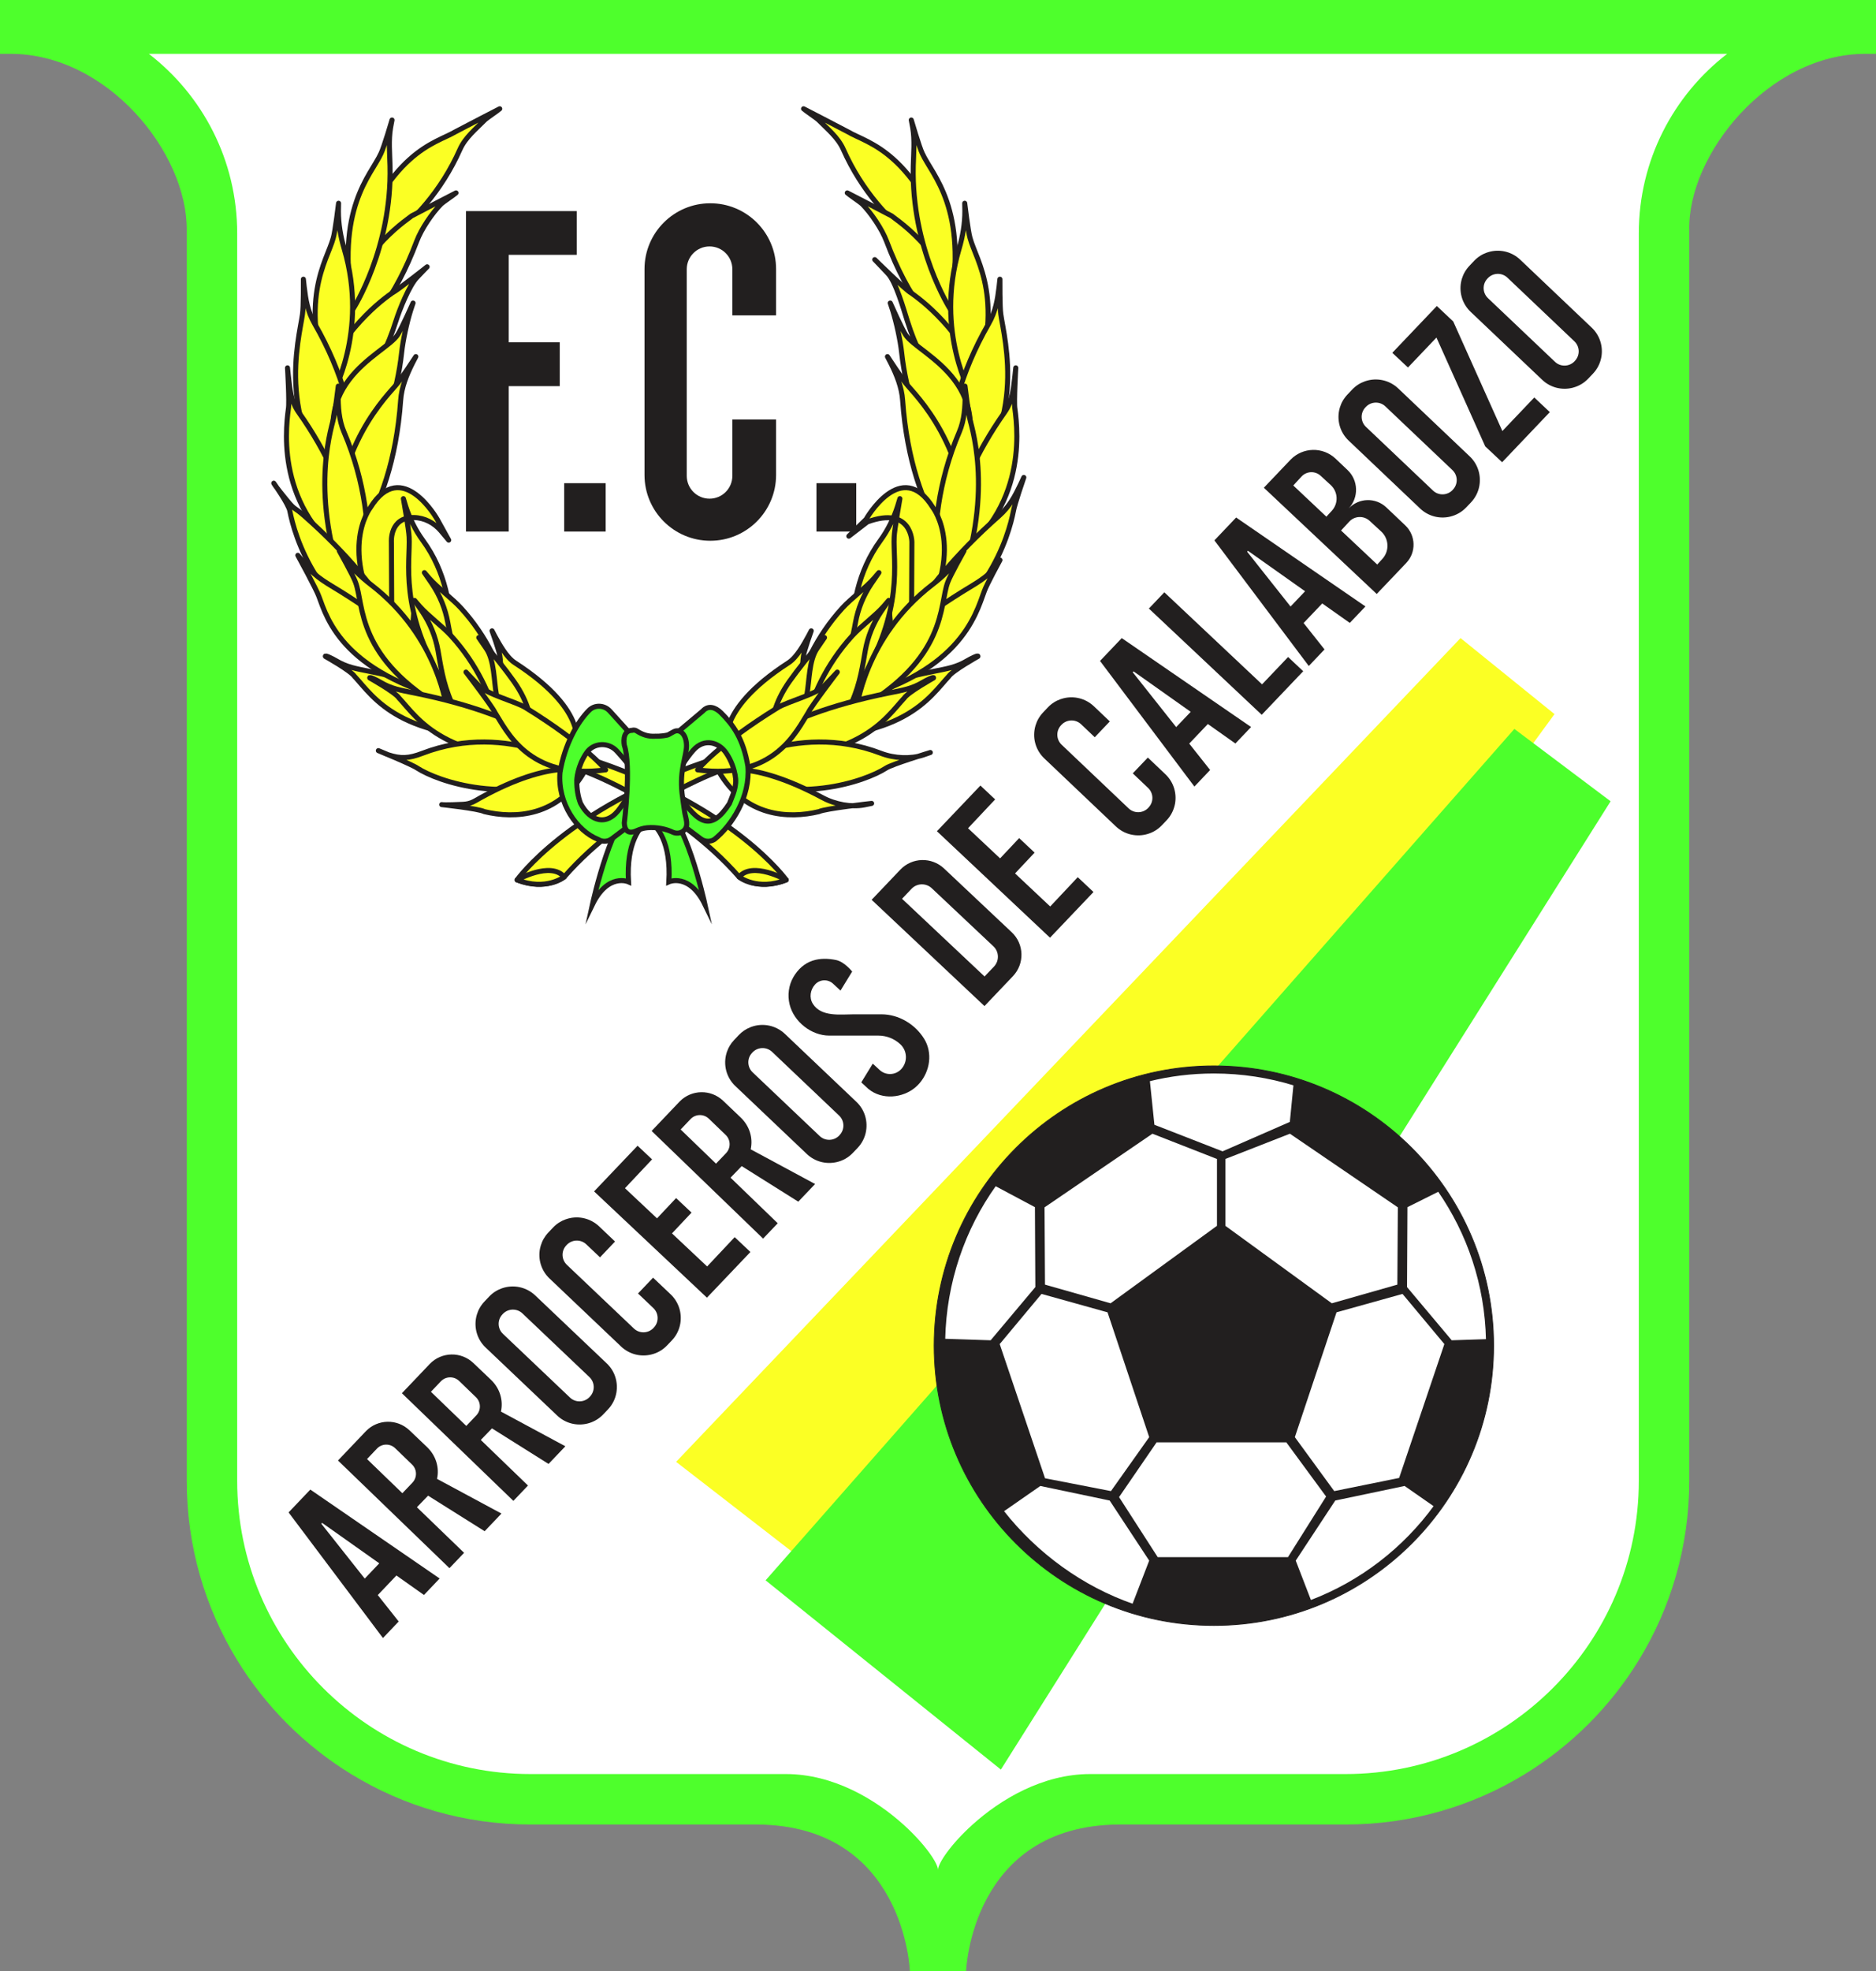 <?xml version="1.0" encoding="UTF-8"?>
<svg xmlns="http://www.w3.org/2000/svg" xmlns:xlink="http://www.w3.org/1999/xlink" width="557.76pt" height="585.89pt" viewBox="0 0 557.76 585.89" version="1.1">
<rect x="0" y="0" width="557.76" height="585.89" fill="#808080" stroke="none"/>
<g id="surface1">
<path style=" stroke:none;fill-rule:nonzero;fill:rgb(30.6%,100%,17.299%);fill-opacity:1;" d="M 278.879 585.891 L 287.238 585.891 C 287.238 585.891 288.699 542.781 332.43 542.328 L 400.07 542.328 C 419.609 542.328 437.871 536.852 453.391 527.328 C 467.172 518.879 478.801 507.262 487.238 493.48 C 496.75 477.961 502.238 459.711 502.238 440.172 L 502.238 68.441 C 501.738 46 525.719 16 554.68 16 L 557.762 16 L 557.762 0 L 0 0 L 0 16 L 3.082 16 C 32.039 16 55.738 45.5 55.52 68.441 L 55.52 440.172 C 55.52 459.711 61.012 477.961 70.52 493.48 C 78.961 507.262 90.59 518.879 104.371 527.328 C 119.891 536.852 138.148 542.328 157.691 542.328 L 225.328 542.328 C 269.059 542.781 270.52 585.891 270.52 585.891 L 278.879 585.891 "/>
<path style=" stroke:none;fill-rule:nonzero;fill:rgb(100%,100%,100%);fill-opacity:1;" d="M 278.879 16 L 44.25 16 C 60.23 28.32 70.52 47.648 70.52 69.391 L 70.52 440.172 C 70.52 488.23 109.621 527.328 157.691 527.328 L 233.66 527.328 C 247.801 527.328 260.32 534.891 268.578 542.328 C 275.02 548.129 278.879 553.859 278.879 555.828 C 278.879 553.859 282.738 548.129 289.18 542.328 C 297.441 534.891 309.961 527.328 324.102 527.328 L 400.07 527.328 C 448.141 527.328 487.238 488.23 487.238 440.172 L 487.238 69.391 C 487.238 47.648 497.531 28.32 513.512 16 L 278.879 16 "/>
<path style=" stroke:none;fill-rule:nonzero;fill:rgb(98.399%,100%,14.099%);fill-opacity:1;" d="M 201.016 434.527 L 264.086 483.402 L 462.172 212.262 L 434.238 189.668 Z M 201.016 434.527 "/>
<path style=" stroke:none;fill-rule:nonzero;fill:rgb(30.199%,100%,17.299%);fill-opacity:1;" d="M 227.621 469.746 L 297.574 526 L 478.855 238.176 L 450.242 216.668 Z M 227.621 469.746 "/>
<path style=" stroke:none;fill-rule:nonzero;fill:rgb(13.3%,12.199%,12.199%);fill-opacity:1;" d="M 444.066 400 C 444.066 445.93 406.836 483.16 360.906 483.16 C 314.98 483.16 277.746 445.93 277.746 400 C 277.746 354.07 314.98 316.84 360.906 316.84 C 406.836 316.84 444.066 354.07 444.066 400 "/>
<path style="fill:none;stroke-width:2.47;stroke-linecap:butt;stroke-linejoin:miter;stroke:rgb(13.3%,12.199%,12.199%);stroke-opacity:1;stroke-miterlimit:10;" d="M 4440.664 1858.9 C 4440.664 1399.603 4068.359 1027.298 3609.062 1027.298 C 3149.805 1027.298 2777.461 1399.603 2777.461 1858.9 C 2777.461 2318.197 3149.805 2690.502 3609.062 2690.502 C 4068.359 2690.502 4440.664 2318.197 4440.664 1858.9 Z M 4440.664 1858.9 " transform="matrix(0.1,0,0,-0.1,0,585.89)"/>
<path style=" stroke:none;fill-rule:nonzero;fill:rgb(100%,100%,100%);fill-opacity:1;" d="M 362.07 344.328 L 362.07 364.5 L 330.238 387.672 L 310.441 382.039 L 310.301 358.75 L 342.602 336.711 "/>
<path style="fill:none;stroke-width:5;stroke-linecap:butt;stroke-linejoin:miter;stroke:rgb(13.3%,12.199%,12.199%);stroke-opacity:1;stroke-miterlimit:10;" d="M 3620.703 2415.619 L 3620.703 2213.9 L 3302.383 1982.181 L 3104.414 2038.509 L 3103.008 2271.4 L 3426.016 2491.791 Z M 3620.703 2415.619 " transform="matrix(0.1,0,0,-0.1,0,585.89)"/>
<path style=" stroke:none;fill-rule:nonzero;fill:rgb(100%,100%,100%);fill-opacity:1;" d="M 415.852 358.75 L 415.699 382.039 L 395.91 387.672 L 364.07 364.5 L 364.07 344.328 L 383.539 336.711 "/>
<path style="fill:none;stroke-width:5;stroke-linecap:butt;stroke-linejoin:miter;stroke:rgb(13.3%,12.199%,12.199%);stroke-opacity:1;stroke-miterlimit:10;" d="M 4158.516 2271.4 L 4156.992 2038.509 L 3959.102 1982.181 L 3640.703 2213.9 L 3640.703 2415.619 L 3835.391 2491.791 Z M 4158.516 2271.4 " transform="matrix(0.1,0,0,-0.1,0,585.89)"/>
<path style=" stroke:none;fill-rule:nonzero;fill:rgb(100%,100%,100%);fill-opacity:1;" d="M 394.57 444.828 L 383.07 463.102 L 344.07 463.102 L 332.41 445 L 343.738 428.488 L 382.57 428.488 "/>
<path style="fill:none;stroke-width:5;stroke-linecap:butt;stroke-linejoin:miter;stroke:rgb(13.3%,12.199%,12.199%);stroke-opacity:1;stroke-miterlimit:10;" d="M 3945.703 1410.619 L 3830.703 1227.884 L 3440.703 1227.884 L 3324.102 1408.9 L 3437.383 1574.017 L 3825.703 1574.017 Z M 3945.703 1410.619 " transform="matrix(0.1,0,0,-0.1,0,585.89)"/>
<path style=" stroke:none;fill-rule:nonzero;fill:rgb(100%,100%,100%);fill-opacity:1;" d="M 341.949 427.23 L 330.41 443.5 L 310.512 439.629 L 296.941 399.469 L 309.57 384.328 L 329.48 389.879 "/>
<path style="fill:none;stroke-width:5;stroke-linecap:butt;stroke-linejoin:miter;stroke:rgb(13.3%,12.199%,12.199%);stroke-opacity:1;stroke-miterlimit:10;" d="M 3419.492 1586.595 L 3304.102 1423.9 L 3105.117 1462.611 L 2969.414 1864.213 L 3095.703 2015.619 L 3294.805 1960.111 Z M 3419.492 1586.595 " transform="matrix(0.1,0,0,-0.1,0,585.89)"/>
<path style=" stroke:none;fill-rule:nonzero;fill:rgb(100%,100%,100%);fill-opacity:1;" d="M 429.711 399.469 L 416.172 439.531 L 396.578 443.5 L 384.699 427.23 L 397.172 389.879 L 417.078 384.328 "/>
<path style="fill:none;stroke-width:5;stroke-linecap:butt;stroke-linejoin:miter;stroke:rgb(13.3%,12.199%,12.199%);stroke-opacity:1;stroke-miterlimit:10;" d="M 4297.109 1864.213 L 4161.719 1463.588 L 3965.781 1423.9 L 3846.992 1586.595 L 3971.719 1960.111 L 4170.781 2015.619 Z M 4297.109 1864.213 " transform="matrix(0.1,0,0,-0.1,0,585.89)"/>
<path style=" stroke:none;fill-rule:nonzero;fill:rgb(100%,100%,100%);fill-opacity:1;" d="M 308.07 382.672 L 294.648 398.648 L 280.77 398.191 C 281.129 381.059 286.691 365.23 295.949 352.281 L 307.949 358.672 "/>
<path style="fill:none;stroke-width:5;stroke-linecap:butt;stroke-linejoin:miter;stroke:rgb(13.3%,12.199%,12.199%);stroke-opacity:1;stroke-miterlimit:10;" d="M 3080.703 2032.181 L 2946.484 1872.416 L 2807.695 1876.986 C 2811.289 2048.314 2866.914 2206.595 2959.492 2336.088 L 3079.492 2272.181 Z M 3080.703 2032.181 " transform="matrix(0.1,0,0,-0.1,0,585.89)"/>
<path style=" stroke:none;fill-rule:nonzero;fill:rgb(100%,100%,100%);fill-opacity:1;" d="M 442.051 398.301 L 431.5 398.648 L 418.078 382.672 L 418.199 358.672 L 427.691 353.93 C 436.449 366.59 441.711 381.84 442.051 398.301 "/>
<path style="fill:none;stroke-width:5;stroke-linecap:butt;stroke-linejoin:miter;stroke:rgb(13.3%,12.199%,12.199%);stroke-opacity:1;stroke-miterlimit:10;" d="M 4420.508 1875.892 L 4315 1872.416 L 4180.781 2032.181 L 4181.992 2272.181 L 4276.914 2319.603 C 4364.492 2193.002 4417.109 2040.502 4420.508 1875.892 Z M 4420.508 1875.892 " transform="matrix(0.1,0,0,-0.1,0,585.89)"/>
<path style=" stroke:none;fill-rule:nonzero;fill:rgb(100%,100%,100%);fill-opacity:1;" d="M 341.949 463.852 L 336.879 477.012 C 321.871 471.801 308.23 461.969 298.16 449.141 L 309.25 441.43 L 330.07 445.801 "/>
<path style="fill:none;stroke-width:5;stroke-linecap:butt;stroke-linejoin:miter;stroke:rgb(13.3%,12.199%,12.199%);stroke-opacity:1;stroke-miterlimit:10;" d="M 3419.492 1220.384 L 3368.789 1088.783 C 3218.711 1140.892 3082.305 1239.213 2981.602 1367.494 L 3092.5 1444.603 L 3300.703 1400.892 Z M 3419.492 1220.384 " transform="matrix(0.1,0,0,-0.1,0,585.89)"/>
<path style=" stroke:none;fill-rule:nonzero;fill:rgb(100%,100%,100%);fill-opacity:1;" d="M 426.578 447.641 C 417.34 460.34 404.52 470.262 389.609 475.91 L 384.961 463.852 L 396.84 445.801 L 417.66 441.43 "/>
<path style="fill:none;stroke-width:5;stroke-linecap:butt;stroke-linejoin:miter;stroke:rgb(13.3%,12.199%,12.199%);stroke-opacity:1;stroke-miterlimit:10;" d="M 4265.781 1382.494 C 4173.398 1255.502 4045.195 1156.283 3896.094 1099.798 L 3849.609 1220.384 L 3968.398 1400.892 L 4176.602 1444.603 Z M 4265.781 1382.494 " transform="matrix(0.1,0,0,-0.1,0,585.89)"/>
<path style=" stroke:none;fill-rule:nonzero;fill:rgb(100%,100%,100%);fill-opacity:1;" d="M 384.82 322.43 L 383.719 333.66 L 363.488 342.5 L 342.988 334.512 L 341.609 321.18 C 347.781 319.648 354.238 318.84 360.91 318.84 C 369.23 318.84 377.262 320.102 384.82 322.43 "/>
<path style="fill:none;stroke-width:5;stroke-linecap:butt;stroke-linejoin:miter;stroke:rgb(13.3%,12.199%,12.199%);stroke-opacity:1;stroke-miterlimit:10;" d="M 3848.203 2634.603 L 3837.188 2522.298 L 3634.883 2433.9 L 3429.883 2513.783 L 3416.094 2647.103 C 3477.812 2662.416 3542.383 2670.502 3609.102 2670.502 C 3692.305 2670.502 3772.617 2657.884 3848.203 2634.603 Z M 3848.203 2634.603 " transform="matrix(0.1,0,0,-0.1,0,585.89)"/>
<path style=" stroke:none;fill-rule:nonzero;fill:rgb(13.3%,12.199%,12.199%);fill-opacity:1;" d="M 460.781 122.5 L 446.602 137.398 L 441.578 132.68 L 427.078 100.34 L 418.602 109.238 L 413.949 104.871 L 427.191 90.961 L 432.07 95.559 L 446.672 128.121 L 456.16 118.148 "/>
<path style=" stroke:none;fill-rule:nonzero;fill:rgb(13.3%,12.199%,12.199%);fill-opacity:1;" d="M 108.441 469.23 L 95.617 453.027 C 95.477 452.852 95.699 452.617 95.883 452.746 L 112.762 464.691 Z M 126.051 474.102 L 130.711 469.199 L 92.262 442.77 L 85.801 449.559 L 113.859 486.898 L 118.539 481.98 L 112.32 474.129 L 117.859 468.309 "/>
<path style=" stroke:none;fill-rule:nonzero;fill:rgb(13.3%,12.199%,12.199%);fill-opacity:1;" d="M 119.629 443.852 L 109.121 433.699 L 112.062 430.602 C 113.527 429.059 115.969 429.004 117.496 430.484 L 122.504 435.32 C 124.02 436.781 124.07 439.191 122.617 440.715 Z M 144.09 455.148 L 149.09 449.898 L 129.941 439.59 C 130.672 436.262 129.648 432.691 126.941 430.109 L 121.73 425.141 C 118.07 421.672 112.289 421.789 108.789 425.41 C 108.77 425.43 108.762 425.441 108.738 425.461 L 100.488 434.129 L 133.629 466.129 L 137.98 461.57 L 123.949 448.02 L 127.27 444.578 "/>
<path style=" stroke:none;fill-rule:nonzero;fill:rgb(13.3%,12.199%,12.199%);fill-opacity:1;" d="M 138.633 423.848 L 128.121 413.699 L 131.062 410.602 C 132.527 409.059 134.969 409.004 136.5 410.48 L 141.508 415.316 C 143.02 416.777 143.07 419.188 141.617 420.711 Z M 163.09 435.148 L 168.09 429.898 L 148.941 419.59 C 149.672 416.258 148.652 412.688 145.941 410.109 L 140.73 405.141 C 137.07 401.668 131.289 401.789 127.789 405.41 C 127.77 405.43 127.762 405.438 127.742 405.461 L 119.492 414.129 L 152.633 446.129 L 156.98 441.57 L 142.949 428.02 L 146.27 424.578 "/>
<path style=" stroke:none;fill-rule:nonzero;fill:rgb(13.3%,12.199%,12.199%);fill-opacity:1;" d="M 175.391 415.141 L 175.281 415.27 C 173.711 416.91 171.109 416.98 169.469 415.422 L 149.539 396.488 C 147.891 394.922 147.82 392.32 149.391 390.68 L 149.512 390.551 C 151.07 388.91 153.672 388.84 155.32 390.398 L 175.238 409.328 C 176.891 410.891 176.961 413.5 175.391 415.141 M 180.391 405.262 L 159.121 385.051 C 156.379 382.461 152.531 381.77 149.211 382.949 C 147.809 383.441 146.512 384.262 145.43 385.398 L 144.039 386.871 C 142.961 388.012 142.199 389.34 141.781 390.75 C 140.762 394.141 141.648 397.961 144.391 400.559 L 165.66 420.77 C 168.121 423.102 171.469 423.891 174.539 423.172 C 176.32 422.762 178 421.84 179.352 420.422 L 180.75 418.949 C 182.102 417.531 182.93 415.809 183.25 414.02 C 183.809 410.91 182.852 407.59 180.391 405.262 "/>
<path style=" stroke:none;fill-rule:nonzero;fill:rgb(13.3%,12.199%,12.199%);fill-opacity:1;" d="M 202.25 393.5 C 202.211 393.738 202.148 393.988 202.09 394.23 C 201.691 395.75 200.922 397.199 199.75 398.43 L 198.352 399.898 C 197.191 401.121 195.781 401.98 194.27 402.449 C 194.031 402.531 193.789 402.59 193.539 402.648 C 190.469 403.371 187.121 402.578 184.66 400.25 L 163.391 380.039 C 160.852 377.629 159.898 374.18 160.578 371 C 160.641 370.738 160.699 370.48 160.781 370.23 C 161.199 368.82 161.961 367.488 163.039 366.352 L 164.43 364.879 C 165.512 363.738 166.809 362.922 168.211 362.43 C 168.461 362.34 168.711 362.262 168.961 362.199 C 172.102 361.359 175.578 362.129 178.121 364.531 L 182.859 369.039 L 178.391 373.738 L 174.32 369.879 C 172.672 368.32 170.07 368.391 168.512 370.031 L 168.391 370.16 C 166.82 371.801 166.891 374.398 168.539 375.969 L 188.469 394.898 C 190.109 396.461 192.711 396.391 194.281 394.75 L 194.391 394.621 C 195.961 392.98 195.891 390.371 194.238 388.809 L 189.691 384.48 L 194.172 379.781 L 199.391 384.738 C 201.852 387.07 202.809 390.391 202.25 393.5 "/>
<path style=" stroke:none;fill-rule:nonzero;fill:rgb(13.3%,12.199%,12.199%);fill-opacity:1;" d="M 223.109 372.148 L 210.18 385.73 L 176.629 354.141 L 189.559 340.559 L 193.871 344.621 L 185.809 353.191 L 195.34 362.148 L 201.012 356.121 L 205.602 360.441 L 199.789 366.621 L 210.238 376.449 L 218.43 367.738 "/>
<path style=" stroke:none;fill-rule:nonzero;fill:rgb(13.3%,12.199%,12.199%);fill-opacity:1;" d="M 215.871 342.762 L 212.879 345.891 L 202.371 335.738 L 205.309 332.641 C 206.781 331.102 209.219 331.051 210.75 332.531 L 215.762 337.359 C 217.27 338.82 217.32 341.23 215.871 342.762 M 237.34 357.191 L 242.34 351.941 L 223.191 341.629 C 223.922 338.301 222.898 334.73 220.191 332.148 L 214.98 327.18 C 211.34 323.73 205.621 323.828 202.109 327.379 C 202.09 327.398 202.059 327.43 202.039 327.449 L 201.988 327.5 L 193.738 336.172 L 226.879 368.172 L 231.23 363.609 L 217.199 350.059 L 220.52 346.621 "/>
<path style=" stroke:none;fill-rule:nonzero;fill:rgb(13.3%,12.199%,12.199%);fill-opacity:1;" d="M 243.699 337.68 L 223.77 318.75 C 222.121 317.18 222.051 314.578 223.621 312.941 L 223.738 312.809 C 225.301 311.172 227.898 311.102 229.551 312.66 L 249.469 331.59 C 251.121 333.148 251.191 335.762 249.621 337.398 L 249.512 337.531 C 247.941 339.172 245.34 339.238 243.699 337.68 M 254.621 327.52 L 233.352 307.309 C 230.609 304.719 226.762 304.031 223.441 305.211 C 223.328 305.25 223.211 305.289 223.102 305.34 L 223.09 305.352 C 221.82 305.84 220.648 306.621 219.66 307.66 L 218.27 309.129 C 217.281 310.172 216.559 311.371 216.129 312.648 C 216.129 312.648 216.121 312.648 216.121 312.66 C 216.078 312.77 216.051 312.891 216.012 313.012 C 214.988 316.398 215.879 320.219 218.621 322.82 L 239.891 343.031 C 242.281 345.289 245.5 346.102 248.488 345.488 C 248.578 345.469 248.68 345.449 248.77 345.43 C 250.551 345.02 252.23 344.102 253.578 342.68 L 254.98 341.211 C 256.328 339.789 257.16 338.07 257.48 336.281 C 257.5 336.191 257.512 336.102 257.512 336.012 L 257.52 336 C 257.98 332.969 257.012 329.781 254.621 327.52 "/>
<path style=" stroke:none;fill-rule:nonzero;fill:rgb(13.3%,12.199%,12.199%);fill-opacity:1;" d="M 273.363 322.016 C 272.969 322.469 272.535 322.895 272.07 323.285 C 268.453 326.305 262.336 327.125 258.141 323.648 L 256.07 321.73 L 259.488 316.16 L 261.516 318.035 C 263.355 319.746 266.234 319.637 267.945 317.793 C 269.914 315.672 269.789 312.355 267.664 310.387 C 265.895 308.742 263.566 307.828 261.152 307.828 L 246.555 307.828 C 241.227 307.828 236.039 303.738 234.762 298.574 C 234.082 295.828 234.469 292.855 235.898 290.41 C 237.211 288.156 239.125 286.363 241.617 285.547 C 243.84 284.816 246.297 284.883 248.602 285.371 C 251.113 285.906 253.359 288.789 253.359 288.789 L 249.891 294.449 L 247.68 292.402 C 246.156 290.988 243.773 291.074 242.359 292.602 C 240.914 294.16 240.516 296.531 241.668 298.371 C 244.152 302.348 249.871 301.5 253.84 301.5 C 256.582 301.5 259.324 301.5 262.066 301.5 C 267.199 301.5 272.086 304.438 274.758 308.777 C 277.344 312.969 276.5 318.414 273.363 322.016 "/>
<path style=" stroke:none;fill-rule:nonzero;fill:rgb(13.3%,12.199%,12.199%);fill-opacity:1;" d="M 295.52 287.32 L 292.719 290.25 L 268.191 267.16 L 271.02 264.18 C 272.641 262.488 275.32 262.422 277.02 264.02 L 295.352 281.289 C 297.07 282.898 297.141 285.609 295.52 287.32 M 300.801 277.109 L 280.672 258.148 C 276.98 254.68 271.18 254.828 267.68 258.5 L 259.148 267.461 L 292.699 299.051 L 301.148 290.172 C 304.68 286.469 304.52 280.609 300.801 277.109 "/>
<path style=" stroke:none;fill-rule:nonzero;fill:rgb(13.3%,12.199%,12.199%);fill-opacity:1;" d="M 325.109 265.148 L 312.18 278.73 L 312.109 278.66 L 278.559 247.078 L 291.488 233.5 L 295.871 237.621 L 287.809 246.191 L 297.34 255.148 L 303.012 249.121 L 307.602 253.441 L 301.789 259.621 L 312.238 269.449 L 320.43 260.738 L 325.039 265.078 "/>
<path style=" stroke:none;fill-rule:nonzero;fill:rgb(13.3%,12.199%,12.199%);fill-opacity:1;" d="M 349.352 238.898 C 349.309 239.141 349.25 239.391 349.191 239.629 C 349.18 239.672 349.172 239.711 349.148 239.75 C 348.75 241.23 347.988 242.629 346.852 243.828 L 345.449 245.301 C 344.32 246.488 342.949 247.34 341.48 247.809 C 341.441 247.828 341.41 247.84 341.371 247.852 C 341.129 247.93 340.891 247.988 340.641 248.051 C 337.57 248.77 334.219 247.98 331.762 245.648 L 310.488 225.441 C 307.98 223.059 307.02 219.672 307.66 216.52 C 307.66 216.48 307.672 216.441 307.68 216.398 C 307.738 216.141 307.801 215.879 307.879 215.629 C 308.301 214.219 309.059 212.891 310.141 211.75 L 311.531 210.281 C 312.609 209.141 313.91 208.32 315.309 207.828 C 315.559 207.738 315.809 207.66 316.059 207.602 C 316.102 207.59 316.129 207.578 316.172 207.57 C 319.281 206.781 322.711 207.559 325.219 209.93 L 329.961 214.441 L 325.488 219.141 L 321.422 215.281 C 319.77 213.719 317.172 213.789 315.609 215.43 L 315.488 215.559 C 313.922 217.199 313.988 219.801 315.641 221.371 L 335.57 240.301 C 337.211 241.859 339.809 241.789 341.379 240.148 L 341.488 240.02 C 343.059 238.379 342.988 235.77 341.34 234.211 L 336.789 229.879 L 341.27 225.18 L 346.488 230.141 C 348.949 232.469 349.91 235.789 349.352 238.898 "/>
<path style=" stroke:none;fill-rule:nonzero;fill:rgb(13.3%,12.199%,12.199%);fill-opacity:1;" d="M 349.691 216.129 L 336.859 199.922 C 336.719 199.75 336.949 199.512 337.129 199.641 L 354.012 211.59 Z M 371.789 215.98 L 333.512 189.672 L 327.051 196.461 L 354.98 233.629 L 355.109 233.801 L 359.789 228.879 L 359.66 228.719 L 353.57 221.031 L 359.109 215.211 L 367.121 220.879 L 367.301 221 L 371.961 216.102 "/>
<path style=" stroke:none;fill-rule:nonzero;fill:rgb(13.3%,12.199%,12.199%);fill-opacity:1;" d="M 387.461 199.52 L 375.129 212.469 L 341.578 180.891 L 346.172 176.059 L 375.23 203.422 L 382.969 195.289 "/>
<path style=" stroke:none;fill-rule:nonzero;fill:rgb(13.3%,12.199%,12.199%);fill-opacity:1;" d="M 383.699 180.289 L 370.871 164.09 C 370.73 163.91 370.961 163.672 371.141 163.801 L 388.02 175.75 Z M 405.859 180.191 L 367.52 153.828 L 361.059 160.621 L 389.039 197.859 L 389.121 197.961 L 393.801 193.039 L 393.719 192.941 L 387.578 185.191 L 393.121 179.371 L 401.199 185.078 L 401.309 185.16 L 405.969 180.262 "/>
<path style=" stroke:none;fill-rule:nonzero;fill:rgb(13.3%,12.199%,12.199%);fill-opacity:1;" d="M 431.969 145.539 L 431.859 145.672 C 430.289 147.309 427.691 147.379 426.051 145.82 L 406.121 126.891 C 404.469 125.32 404.398 122.719 405.969 121.078 L 406.09 120.949 C 407.648 119.309 410.25 119.238 411.898 120.801 L 431.82 139.73 C 433.469 141.289 433.539 143.898 431.969 145.539 M 436.969 135.66 L 415.699 115.449 C 412.988 112.891 409.199 112.191 405.91 113.309 C 405.871 113.32 405.828 113.34 405.789 113.352 C 404.391 113.84 403.09 114.66 402.012 115.801 L 400.621 117.27 C 399.539 118.41 398.781 119.738 398.359 121.148 C 398.352 121.191 398.328 121.238 398.328 121.281 L 398.32 121.289 C 397.359 124.641 398.27 128.398 400.969 130.961 L 422.238 151.172 C 424.699 153.5 428.051 154.289 431.121 153.57 C 431.16 153.559 431.191 153.551 431.23 153.539 C 432.969 153.121 434.609 152.211 435.93 150.82 L 437.328 149.352 C 438.648 147.961 439.48 146.281 439.809 144.531 C 439.82 144.488 439.82 144.461 439.828 144.422 C 440.391 141.309 439.43 137.988 436.969 135.66 "/>
<path style=" stroke:none;fill-rule:nonzero;fill:rgb(13.3%,12.199%,12.199%);fill-opacity:1;" d="M 462.32 107.551 L 442.391 88.621 C 440.738 87.051 440.672 84.449 442.238 82.809 L 442.359 82.68 C 443.922 81.039 446.52 80.969 448.172 82.531 L 468.09 101.461 C 469.738 103.02 469.809 105.629 468.238 107.27 L 468.129 107.398 C 466.559 109.039 463.961 109.109 462.32 107.551 M 473.238 97.391 L 451.969 77.18 C 449.328 74.68 445.648 73.949 442.41 74.969 L 442.41 74.98 L 442.398 74.98 C 442.281 75 442.18 75.039 442.059 75.078 C 440.66 75.57 439.359 76.391 438.281 77.531 L 436.891 79 C 435.809 80.141 435.051 81.469 434.629 82.879 C 434.59 83 434.559 83.121 434.531 83.238 L 434.531 83.25 C 433.68 86.539 434.602 90.18 437.238 92.691 L 458.512 112.898 C 460.969 115.23 464.32 116.02 467.391 115.301 C 467.5 115.27 467.621 115.25 467.73 115.211 C 469.379 114.77 470.941 113.879 472.199 112.551 L 473.602 111.078 C 474.859 109.75 475.672 108.16 476.031 106.488 C 476.059 106.379 476.078 106.262 476.102 106.148 C 476.66 103.039 475.699 99.719 473.238 97.391 "/>
<path style=" stroke:none;fill-rule:nonzero;fill:rgb(13.3%,12.199%,12.199%);fill-opacity:1;" d="M 410.98 166.148 L 409.461 167.801 L 398.719 157.691 L 401.129 155.07 C 402.73 153.32 405.449 153.211 407.199 154.809 L 410.641 157.98 C 412.988 160.141 413.148 163.801 410.98 166.148 M 395.961 151.828 L 394.352 153.578 L 384.512 144.309 L 386.949 141.66 C 388.461 140.02 391 139.91 392.641 141.422 L 395.641 144.18 C 397.84 146.199 397.988 149.629 395.961 151.828 M 417.801 156.16 L 412.18 150.828 C 409.012 147.82 404.012 147.949 401 151.109 C 404.031 147.859 403.871 142.77 400.648 139.719 L 397.102 136.352 C 393.309 132.75 387.359 132.879 383.719 136.621 C 383.699 136.641 383.672 136.672 383.648 136.691 L 380.23 140.281 L 380.23 140.289 L 377.109 143.559 L 375.762 144.98 L 409.32 176.559 L 410.449 175.371 L 413.781 171.871 L 413.789 171.871 L 418.102 167.328 C 421.102 164.172 420.969 159.172 417.801 156.16 "/>
<path style=" stroke:none;fill-rule:nonzero;fill:rgb(98.399%,100%,14.099%);fill-opacity:1;" d="M 283.992 78.516 C 283.992 78.516 261.988 69.75 250.711 44.363 C 249.156 40.867 246.027 38.355 243.344 35.633 C 242.836 35.117 239.5 32.898 238.906 32.332 C 238.906 32.332 250.305 38.199 252.074 39.168 C 258.227 42.816 271.738 44.5 283.992 78.516 "/>
<path style="fill:none;stroke-width:15;stroke-linecap:butt;stroke-linejoin:round;stroke:rgb(13.3%,12.199%,12.199%);stroke-opacity:1;stroke-miterlimit:10;" d="M 2839.922 5073.744 C 2839.922 5073.744 2619.883 5161.4 2507.109 5415.267 C 2491.562 5450.228 2460.273 5475.345 2433.438 5502.572 C 2428.359 5507.728 2395 5529.916 2389.062 5535.58 C 2389.062 5535.58 2503.047 5476.908 2520.742 5467.22 C 2582.266 5430.736 2717.383 5413.9 2839.922 5073.744 Z M 2839.922 5073.744 " transform="matrix(0.1,0,0,-0.1,0,585.89)"/>
<path style=" stroke:none;fill-rule:nonzero;fill:rgb(98.399%,100%,14.099%);fill-opacity:1;" d="M 294.738 106 C 294.738 106 276.738 106.5 263.574 71.668 C 262.219 68.086 259.031 63.359 256.344 60.633 C 255.836 60.121 252.504 57.898 251.906 57.336 C 251.906 57.336 263.309 63.203 265.074 64.168 C 270.996 68.586 281.074 75.832 294.738 106 "/>
<path style="fill:none;stroke-width:15;stroke-linecap:butt;stroke-linejoin:round;stroke:rgb(13.3%,12.199%,12.199%);stroke-opacity:1;stroke-miterlimit:10;" d="M 2947.383 4798.9 C 2947.383 4798.9 2767.383 4793.9 2635.742 5142.22 C 2622.188 5178.041 2590.312 5225.306 2563.438 5252.572 C 2558.359 5257.689 2525.039 5279.916 2519.062 5285.541 C 2519.062 5285.541 2633.086 5226.869 2650.742 5217.22 C 2709.961 5173.041 2810.742 5100.58 2947.383 4798.9 Z M 2947.383 4798.9 " transform="matrix(0.1,0,0,-0.1,0,585.89)"/>
<path style=" stroke:none;fill-rule:nonzero;fill:rgb(98.399%,100%,14.099%);fill-opacity:1;" d="M 296.887 121.051 C 296.887 121.051 279.738 126.941 269.738 95.336 C 268.715 92.086 266.332 83.66 264.004 81.301 C 263.562 80.852 260.594 77.652 260.074 77.168 C 260.074 77.168 269.344 86.32 270.934 87.105 C 276.176 90.828 286.574 99.324 296.887 121.051 "/>
<path style="fill:none;stroke-width:15;stroke-linecap:butt;stroke-linejoin:round;stroke:rgb(13.3%,12.199%,12.199%);stroke-opacity:1;stroke-miterlimit:10;" d="M 2968.867 4648.392 C 2968.867 4648.392 2797.383 4589.486 2697.383 4905.541 C 2687.148 4938.041 2663.32 5022.298 2640.039 5045.892 C 2635.625 5050.384 2605.938 5082.377 2600.742 5087.22 C 2600.742 5087.22 2693.438 4995.697 2709.336 4987.845 C 2761.758 4950.619 2865.742 4865.658 2968.867 4648.392 Z M 2968.867 4648.392 " transform="matrix(0.1,0,0,-0.1,0,585.89)"/>
<path style=" stroke:none;fill-rule:nonzero;fill:rgb(98.399%,100%,14.099%);fill-opacity:1;" d="M 282.477 91.793 C 282.477 91.793 270.934 73.836 271.523 49.367 C 271.617 45.539 272 41.727 271.359 37.949 C 271.238 37.238 271.098 36.484 270.934 35.68 C 270.934 35.68 273.312 43.805 274.207 45.609 C 277.16 52.125 287.922 61.852 282.477 91.793 "/>
<path style="fill:none;stroke-width:15;stroke-linecap:butt;stroke-linejoin:round;stroke:rgb(13.3%,12.199%,12.199%);stroke-opacity:1;stroke-miterlimit:10;" d="M 2824.766 4940.97 C 2824.766 4940.97 2709.336 5120.541 2715.234 5365.228 C 2716.172 5403.509 2720 5441.634 2713.594 5479.408 C 2712.383 5486.517 2710.977 5494.056 2709.336 5502.103 C 2709.336 5502.103 2733.125 5420.853 2742.07 5402.806 C 2771.602 5337.65 2879.219 5240.384 2824.766 4940.97 Z M 2824.766 4940.97 " transform="matrix(0.1,0,0,-0.1,0,585.89)"/>
<path style=" stroke:none;fill-rule:nonzero;fill:rgb(98.399%,100%,14.099%);fill-opacity:1;" d="M 288.906 117.668 C 288.906 117.668 277.844 98.762 285.137 74.012 C 286.219 70.34 286.875 66.555 286.867 62.727 C 286.867 62.008 286.852 61.234 286.824 60.418 C 286.824 60.418 287.82 68.824 288.406 70.75 C 290.238 77.668 299.238 89.043 288.906 117.668 "/>
<path style="fill:none;stroke-width:15;stroke-linecap:butt;stroke-linejoin:round;stroke:rgb(13.3%,12.199%,12.199%);stroke-opacity:1;stroke-miterlimit:10;" d="M 2889.062 4682.22 C 2889.062 4682.22 2778.438 4871.283 2851.367 5118.783 C 2862.188 5155.502 2868.75 5193.353 2868.672 5231.634 C 2868.672 5238.822 2868.516 5246.556 2868.242 5254.72 C 2868.242 5254.72 2878.203 5170.658 2884.062 5151.4 C 2902.383 5082.22 2992.383 4968.47 2889.062 4682.22 Z M 2889.062 4682.22 " transform="matrix(0.1,0,0,-0.1,0,585.89)"/>
<path style=" stroke:none;fill-rule:nonzero;fill:rgb(98.399%,100%,14.099%);fill-opacity:1;" d="M 216.406 222.168 C 216.406 222.168 211.684 211.723 234.438 197 C 236.941 195.379 239.047 191.488 240.406 189.023 C 240.664 188.559 240.926 188.059 241.191 187.516 C 241.191 187.516 239.066 193.406 238.891 194.934 C 238.023 200.27 240.59 211.195 216.406 222.168 "/>
<path style="fill:none;stroke-width:15;stroke-linecap:butt;stroke-linejoin:round;stroke:rgb(13.3%,12.199%,12.199%);stroke-opacity:1;stroke-miterlimit:10;" d="M 2164.062 3637.22 C 2164.062 3637.22 2116.836 3741.673 2344.375 3888.9 C 2369.414 3905.111 2390.469 3944.017 2404.062 3968.666 C 2406.641 3973.314 2409.258 3978.314 2411.914 3983.744 C 2411.914 3983.744 2390.664 3924.838 2388.906 3909.564 C 2380.234 3856.205 2405.898 3746.947 2164.062 3637.22 Z M 2164.062 3637.22 " transform="matrix(0.1,0,0,-0.1,0,585.89)"/>
<path style=" stroke:none;fill-rule:nonzero;fill:rgb(98.399%,100%,14.099%);fill-opacity:1;" d="M 283.051 148.707 C 283.051 148.707 276.578 126.445 293.91 96.27 C 296.074 92.5 296.566 89.09 297.035 85.289 C 297.125 84.574 297.207 83.809 297.281 82.992 C 297.281 82.992 297.223 91.457 297.559 93.441 C 298.516 100.531 306.406 128 283.051 148.707 "/>
<path style="fill:none;stroke-width:15;stroke-linecap:butt;stroke-linejoin:round;stroke:rgb(13.3%,12.199%,12.199%);stroke-opacity:1;stroke-miterlimit:10;" d="M 2830.508 4371.83 C 2830.508 4371.83 2765.781 4594.447 2939.102 4896.205 C 2960.742 4933.9 2965.664 4968.002 2970.352 5006.009 C 2971.25 5013.158 2972.07 5020.814 2972.812 5028.978 C 2972.812 5028.978 2972.227 4944.33 2975.586 4924.486 C 2985.156 4853.587 3064.062 4578.9 2830.508 4371.83 Z M 2830.508 4371.83 " transform="matrix(0.1,0,0,-0.1,0,585.89)"/>
<path style=" stroke:none;fill-rule:nonzero;fill:rgb(98.399%,100%,14.099%);fill-opacity:1;" d="M 231.863 219.125 C 231.863 219.125 241.496 206.832 277.406 199.602 C 281.668 198.746 284.332 198.34 287.613 196.375 C 288.539 195.82 290.988 194.594 290.738 195.125 C 290.738 195.125 283.18 199.355 282.082 201.043 C 276.406 207.117 268.738 220.625 231.863 219.125 "/>
<path style="fill:none;stroke-width:15;stroke-linecap:butt;stroke-linejoin:round;stroke:rgb(13.3%,12.199%,12.199%);stroke-opacity:1;stroke-miterlimit:10;" d="M 2318.633 3667.65 C 2318.633 3667.65 2414.961 3790.58 2774.062 3862.884 C 2816.68 3871.439 2843.32 3875.502 2876.133 3895.15 C 2885.391 3900.697 2909.883 3912.963 2907.383 3907.65 C 2907.383 3907.65 2831.797 3865.345 2820.82 3848.47 C 2764.062 3787.728 2687.383 3652.65 2318.633 3667.65 Z M 2318.633 3667.65 " transform="matrix(0.1,0,0,-0.1,0,585.89)"/>
<path style=" stroke:none;fill-rule:nonzero;fill:rgb(98.399%,100%,14.099%);fill-opacity:1;" d="M 283.547 144.164 C 283.547 144.164 270.723 129.164 268.074 104.832 C 267.66 101.027 266.539 95.922 265.402 92.266 C 265.191 91.578 264.949 90.848 264.68 90.074 C 264.68 90.074 268.113 97.812 269.238 99.48 C 273.031 105.551 299.238 114.18 283.547 144.164 "/>
<path style="fill:none;stroke-width:15;stroke-linecap:butt;stroke-linejoin:round;stroke:rgb(13.3%,12.199%,12.199%);stroke-opacity:1;stroke-miterlimit:10;" d="M 2835.469 4417.259 C 2835.469 4417.259 2707.227 4567.259 2680.742 4810.58 C 2676.602 4848.627 2665.391 4899.681 2654.023 4936.244 C 2651.914 4943.119 2649.492 4950.423 2646.797 4958.158 C 2646.797 4958.158 2681.133 4880.775 2692.383 4864.095 C 2730.312 4803.392 2992.383 4717.103 2835.469 4417.259 Z M 2835.469 4417.259 " transform="matrix(0.1,0,0,-0.1,0,585.89)"/>
<path style=" stroke:none;fill-rule:nonzero;fill:rgb(98.399%,100%,14.099%);fill-opacity:1;" d="M 288.219 168.668 C 288.219 168.668 270.934 155.5 268.359 118.938 C 268.094 115.117 266.617 111.48 264.914 108.051 C 264.598 107.406 264.242 106.723 263.852 106 C 263.852 106 268.473 113.094 269.848 114.566 C 274.555 119.953 289.574 135.668 288.219 168.668 "/>
<path style="fill:none;stroke-width:15;stroke-linecap:butt;stroke-linejoin:round;stroke:rgb(13.3%,12.199%,12.199%);stroke-opacity:1;stroke-miterlimit:10;" d="M 2882.188 4172.22 C 2882.188 4172.22 2709.336 4303.9 2683.594 4669.525 C 2680.938 4707.728 2666.172 4744.095 2649.141 4778.392 C 2645.977 4784.837 2642.422 4791.673 2638.516 4798.9 C 2638.516 4798.9 2684.727 4727.962 2698.477 4713.236 C 2745.547 4659.369 2895.742 4502.22 2882.188 4172.22 Z M 2882.188 4172.22 " transform="matrix(0.1,0,0,-0.1,0,585.89)"/>
<path style=" stroke:none;fill-rule:nonzero;fill:rgb(98.399%,100%,14.099%);fill-opacity:1;" d="M 264.215 173.965 C 264.215 189.312 266.301 193.531 268.191 193.531 C 270.078 193.531 277.227 189.105 277.227 173.762 C 277.227 158.414 270.078 149.973 268.191 149.973 C 266.301 149.973 264.215 158.617 264.215 173.965 "/>
<path style="fill:none;stroke-width:15;stroke-linecap:butt;stroke-linejoin:round;stroke:rgb(13.3%,12.199%,12.199%);stroke-opacity:1;stroke-miterlimit:10;" d="M 2642.148 4119.252 C 2642.148 3965.775 2663.008 3923.588 2681.914 3923.588 C 2700.781 3923.588 2772.266 3967.845 2772.266 4121.283 C 2772.266 4274.759 2700.781 4359.173 2681.914 4359.173 C 2663.008 4359.173 2642.148 4272.728 2642.148 4119.252 Z M 2642.148 4119.252 " transform="matrix(0.1,0,0,-0.1,0,585.89)"/>
<path style=" stroke:none;fill-rule:nonzero;fill:rgb(98.399%,100%,14.099%);fill-opacity:1;" d="M 280.309 168.668 C 280.309 168.668 281.406 146.969 298.633 122.617 C 301.145 119.07 301.289 115.438 301.762 111.641 C 301.852 110.926 301.934 110.16 302.004 109.344 C 302.004 109.344 301.402 119.5 301.738 121.484 C 302.695 128.578 305.387 153.336 280.309 168.668 "/>
<path style="fill:none;stroke-width:15;stroke-linecap:butt;stroke-linejoin:round;stroke:rgb(13.3%,12.199%,12.199%);stroke-opacity:1;stroke-miterlimit:10;" d="M 2803.086 4172.22 C 2803.086 4172.22 2814.062 4389.212 2986.328 4632.728 C 3011.445 4668.197 3012.891 4704.525 3017.617 4742.494 C 3018.516 4749.642 3019.336 4757.298 3020.039 4765.462 C 3020.039 4765.462 3014.023 4663.9 3017.383 4644.056 C 3026.953 4573.119 3053.867 4325.541 2803.086 4172.22 Z M 2803.086 4172.22 " transform="matrix(0.1,0,0,-0.1,0,585.89)"/>
<path style=" stroke:none;fill-rule:nonzero;fill:rgb(98.399%,100%,14.099%);fill-opacity:1;" d="M 280.828 185.168 C 280.828 185.168 272.238 158.668 285.223 128.371 C 286.73 124.852 286.961 120.914 286.953 117.086 C 286.953 116.367 286.938 115.594 286.91 114.777 C 286.91 114.777 287.906 123.184 288.492 125.109 C 290.324 132.027 295.574 153.828 280.828 185.168 "/>
<path style="fill:none;stroke-width:15;stroke-linecap:butt;stroke-linejoin:round;stroke:rgb(13.3%,12.199%,12.199%);stroke-opacity:1;stroke-miterlimit:10;" d="M 2808.281 4007.22 C 2808.281 4007.22 2722.383 4272.22 2852.227 4575.189 C 2867.305 4610.384 2869.609 4649.759 2869.531 4688.041 C 2869.531 4695.228 2869.375 4702.962 2869.102 4711.127 C 2869.102 4711.127 2879.062 4627.064 2884.922 4607.806 C 2903.242 4538.627 2955.742 4320.619 2808.281 4007.22 Z M 2808.281 4007.22 " transform="matrix(0.1,0,0,-0.1,0,585.89)"/>
<path style=" stroke:none;fill-rule:nonzero;fill:rgb(98.399%,100%,14.099%);fill-opacity:1;" d="M 252.363 159.375 L 257.488 154.375 C 257.488 154.375 267.988 135.75 277.363 150.875 C 277.363 150.875 288.305 164.668 270.988 189.668 L 271.113 161.125 C 271.113 161.125 271.113 150.289 257.863 155.145 "/>
<path style="fill:none;stroke-width:15;stroke-linecap:butt;stroke-linejoin:round;stroke:rgb(13.3%,12.199%,12.199%);stroke-opacity:1;stroke-miterlimit:10;" d="M 2523.633 4265.15 L 2574.883 4315.15 C 2574.883 4315.15 2679.883 4501.4 2773.633 4350.15 C 2773.633 4350.15 2883.047 4212.22 2709.883 3962.22 L 2711.133 4247.65 C 2711.133 4247.65 2711.133 4356.009 2578.633 4307.455 Z M 2523.633 4265.15 " transform="matrix(0.1,0,0,-0.1,0,585.89)"/>
<path style=" stroke:none;fill-rule:nonzero;fill:rgb(98.399%,100%,14.099%);fill-opacity:1;" d="M 264.68 195.125 C 264.68 195.125 270.855 176.441 296.945 153.414 C 300.203 150.539 301.762 147.465 303.426 144.016 C 303.738 143.367 304.062 142.668 304.395 141.918 C 304.395 141.918 301.625 149.918 301.309 151.906 C 299.938 158.93 293.441 183 264.68 195.125 "/>
<path style="fill:none;stroke-width:15;stroke-linecap:butt;stroke-linejoin:round;stroke:rgb(13.3%,12.199%,12.199%);stroke-opacity:1;stroke-miterlimit:10;" d="M 2646.797 3907.65 C 2646.797 3907.65 2708.555 4094.486 2969.453 4324.759 C 3002.031 4353.509 3017.617 4384.252 3034.258 4418.744 C 3037.383 4425.228 3040.625 4432.22 3043.945 4439.72 C 3043.945 4439.72 3016.25 4359.72 3013.086 4339.837 C 2999.375 4269.603 2934.414 4028.9 2646.797 3907.65 Z M 2646.797 3907.65 " transform="matrix(0.1,0,0,-0.1,0,585.89)"/>
<path style=" stroke:none;fill-rule:nonzero;fill:rgb(98.399%,100%,14.099%);fill-opacity:1;" d="M 248.113 209.375 C 248.113 209.375 256.582 194.297 286.113 175.895 C 289.805 173.598 293.789 171.516 296 168.395 C 296.418 167.805 296.852 167.168 297.301 166.484 C 297.301 166.484 293.246 173.914 292.609 175.824 C 290.098 182.527 285.488 201.25 248.113 209.375 "/>
<path style="fill:none;stroke-width:15;stroke-linecap:butt;stroke-linejoin:round;stroke:rgb(13.3%,12.199%,12.199%);stroke-opacity:1;stroke-miterlimit:10;" d="M 2481.133 3765.15 C 2481.133 3765.15 2565.82 3915.931 2861.133 4099.955 C 2898.047 4122.923 2937.891 4143.744 2960 4174.955 C 2964.18 4180.853 2968.516 4187.22 2973.008 4194.056 C 2973.008 4194.056 2932.461 4119.759 2926.094 4100.658 C 2900.977 4033.627 2854.883 3846.4 2481.133 3765.15 Z M 2481.133 3765.15 " transform="matrix(0.1,0,0,-0.1,0,585.89)"/>
<path style=" stroke:none;fill-rule:nonzero;fill:rgb(98.399%,100%,14.099%);fill-opacity:1;" d="M 255.406 203.344 C 255.406 203.344 248.113 179.332 261.766 160.645 C 264.02 157.555 265.711 154.086 266.879 150.441 C 267.102 149.754 267.324 149.016 267.547 148.227 C 267.547 148.227 265.887 157.656 265.848 159.672 C 265.465 166.816 268.992 181.375 255.406 203.344 "/>
<path style="fill:none;stroke-width:15;stroke-linecap:butt;stroke-linejoin:round;stroke:rgb(13.3%,12.199%,12.199%);stroke-opacity:1;stroke-miterlimit:10;" d="M 2554.062 3825.463 C 2554.062 3825.463 2481.133 4065.58 2617.656 4252.455 C 2640.195 4283.353 2657.109 4318.041 2668.789 4354.486 C 2671.016 4361.361 2673.242 4368.744 2675.469 4376.634 C 2675.469 4376.634 2658.867 4282.337 2658.477 4262.181 C 2654.648 4190.736 2689.922 4045.15 2554.062 3825.463 Z M 2554.062 3825.463 " transform="matrix(0.1,0,0,-0.1,0,585.89)"/>
<path style=" stroke:none;fill-rule:nonzero;fill:rgb(98.399%,100%,14.099%);fill-opacity:1;" d="M 254.574 211.27 C 254.574 211.27 256.762 189.477 277.227 173.758 C 280.262 171.43 283.023 168.754 285.27 165.656 C 285.691 165.074 286.137 164.441 286.594 163.762 C 286.594 163.762 282.453 171.145 281.789 173.047 C 279.199 179.719 281.867 195.75 254.574 211.27 "/>
<path style="fill:none;stroke-width:15;stroke-linecap:butt;stroke-linejoin:round;stroke:rgb(13.3%,12.199%,12.199%);stroke-opacity:1;stroke-miterlimit:10;" d="M 2545.742 3746.205 C 2545.742 3746.205 2567.617 3964.134 2772.266 4121.322 C 2802.617 4144.603 2830.234 4171.361 2852.695 4202.337 C 2856.914 4208.158 2861.367 4214.486 2865.938 4221.283 C 2865.938 4221.283 2824.531 4147.455 2817.891 4128.431 C 2791.992 4061.713 2818.672 3901.4 2545.742 3746.205 Z M 2545.742 3746.205 " transform="matrix(0.1,0,0,-0.1,0,585.89)"/>
<path style=" stroke:none;fill-rule:nonzero;fill:rgb(98.399%,100%,14.099%);fill-opacity:1;" d="M 234.766 218.211 C 234.766 218.211 234.738 197.961 250.438 180.75 C 253.016 177.926 257.266 174.824 259.809 171.965 C 260.285 171.426 260.785 170.84 261.309 170.211 C 261.309 170.211 260.246 171.73 259.031 173.539 C 256.684 177.023 255.086 180.953 254.34 185.086 C 252.848 193.344 249.965 206.156 234.766 218.211 "/>
<path style="fill:none;stroke-width:15;stroke-linecap:butt;stroke-linejoin:round;stroke:rgb(13.3%,12.199%,12.199%);stroke-opacity:1;stroke-miterlimit:10;" d="M 2347.656 3676.791 C 2347.656 3676.791 2347.383 3879.291 2504.375 4051.4 C 2530.156 4079.642 2572.656 4110.658 2598.086 4139.252 C 2602.852 4144.642 2607.852 4150.502 2613.086 4156.791 C 2613.086 4156.791 2602.461 4141.595 2590.312 4123.509 C 2566.836 4088.666 2550.859 4049.369 2543.398 4008.041 C 2528.477 3925.463 2499.648 3797.338 2347.656 3676.791 Z M 2347.656 3676.791 " transform="matrix(0.1,0,0,-0.1,0,585.89)"/>
<path style=" stroke:none;fill-rule:nonzero;fill:rgb(98.399%,100%,14.099%);fill-opacity:1;" d="M 237.691 226.465 C 237.691 226.465 237.664 206.215 253.363 189.008 C 255.941 186.18 260.191 183.082 262.73 180.219 C 263.211 179.68 263.715 179.098 264.234 178.465 C 264.234 178.465 263.172 179.988 261.953 181.797 C 259.609 185.277 258.012 189.207 257.266 193.34 C 255.77 201.598 254.574 215.164 237.691 226.465 "/>
<path style="fill:none;stroke-width:15;stroke-linecap:butt;stroke-linejoin:round;stroke:rgb(13.3%,12.199%,12.199%);stroke-opacity:1;stroke-miterlimit:10;" d="M 2376.914 3594.252 C 2376.914 3594.252 2376.641 3796.752 2533.633 3968.822 C 2559.414 3997.103 2601.914 4028.08 2627.305 4056.713 C 2632.109 4062.103 2637.148 4067.923 2642.344 4074.252 C 2642.344 4074.252 2631.719 4059.017 2619.531 4040.931 C 2596.094 4006.127 2580.117 3966.83 2572.656 3925.502 C 2557.695 3842.923 2545.742 3707.259 2376.914 3594.252 Z M 2376.914 3594.252 " transform="matrix(0.1,0,0,-0.1,0,585.89)"/>
<path style=" stroke:none;fill-rule:nonzero;fill:rgb(98.399%,100%,14.099%);fill-opacity:1;" d="M 218.672 225.527 C 218.672 225.527 228.305 213.234 264.211 206.004 C 268.473 205.145 271.137 204.742 274.422 202.777 C 275.348 202.223 277.797 200.996 277.543 201.527 C 277.543 201.527 269.984 205.758 268.887 207.445 C 263.211 213.52 255.547 227.027 218.672 225.527 "/>
<path style="fill:none;stroke-width:15;stroke-linecap:butt;stroke-linejoin:round;stroke:rgb(13.3%,12.199%,12.199%);stroke-opacity:1;stroke-miterlimit:10;" d="M 2186.719 3603.627 C 2186.719 3603.627 2283.047 3726.556 2642.109 3798.861 C 2684.727 3807.455 2711.367 3811.478 2744.219 3831.127 C 2753.477 3836.673 2777.969 3848.939 2775.43 3843.627 C 2775.43 3843.627 2699.844 3801.322 2688.867 3784.447 C 2632.109 3723.705 2555.469 3588.627 2186.719 3603.627 Z M 2186.719 3603.627 " transform="matrix(0.1,0,0,-0.1,0,585.89)"/>
<path style=" stroke:none;fill-rule:nonzero;fill:rgb(98.399%,100%,14.099%);fill-opacity:1;" d="M 230.906 224.5 C 230.906 224.5 225.707 215.242 234.766 202.465 C 237.129 199.137 241.094 194.137 243.633 191.273 C 244.113 190.734 244.613 190.148 245.137 189.52 C 245.137 189.52 244.074 191.039 242.855 192.848 C 240.512 196.332 240.652 202.293 239.906 206.426 C 238.414 214.684 231.863 220.5 230.906 224.5 "/>
<path style="fill:none;stroke-width:15;stroke-linecap:butt;stroke-linejoin:round;stroke:rgb(13.3%,12.199%,12.199%);stroke-opacity:1;stroke-miterlimit:10;" d="M 2309.062 3613.9 C 2309.062 3613.9 2257.07 3706.478 2347.656 3834.252 C 2371.289 3867.533 2410.938 3917.533 2436.328 3946.166 C 2441.133 3951.556 2446.133 3957.416 2451.367 3963.705 C 2451.367 3963.705 2440.742 3948.509 2428.555 3930.423 C 2405.117 3895.58 2406.523 3835.97 2399.062 3794.642 C 2384.141 3712.064 2318.633 3653.9 2309.062 3613.9 Z M 2309.062 3613.9 " transform="matrix(0.1,0,0,-0.1,0,585.89)"/>
<path style=" stroke:none;fill-rule:nonzero;fill:rgb(98.399%,100%,14.099%);fill-opacity:1;" d="M 213.676 229.254 C 213.676 229.254 236.039 213.98 261.906 223.914 C 265.965 225.477 270.773 225.621 274.414 224.438 C 275.098 224.211 275.828 223.961 276.598 223.68 C 276.598 223.68 265.059 227.184 263.406 228.332 C 257.395 232.211 235.988 239.914 213.676 229.254 "/>
<path style="fill:none;stroke-width:15;stroke-linecap:butt;stroke-linejoin:round;stroke:rgb(13.3%,12.199%,12.199%);stroke-opacity:1;stroke-miterlimit:10;" d="M 2136.758 3566.361 C 2136.758 3566.361 2360.391 3719.095 2619.062 3619.759 C 2659.648 3604.134 2707.734 3602.689 2744.141 3614.525 C 2750.977 3616.791 2758.281 3619.291 2765.977 3622.103 C 2765.977 3622.103 2650.586 3587.064 2634.062 3575.58 C 2573.945 3536.791 2359.883 3459.759 2136.758 3566.361 Z M 2136.758 3566.361 " transform="matrix(0.1,0,0,-0.1,0,585.89)"/>
<path style=" stroke:none;fill-rule:nonzero;fill:rgb(98.399%,100%,14.099%);fill-opacity:1;" d="M 213.676 229.254 C 213.676 229.254 222.988 225.5 244.555 237.102 C 248.383 239.16 253.117 239.965 256.883 239.27 C 257.594 239.141 258.348 238.984 259.148 238.809 C 259.148 238.809 245.281 240.328 243.488 241.25 C 234.398 243.445 221.426 242.766 213.676 229.254 "/>
<path style="fill:none;stroke-width:15;stroke-linecap:butt;stroke-linejoin:round;stroke:rgb(13.3%,12.199%,12.199%);stroke-opacity:1;stroke-miterlimit:10;" d="M 2136.758 3566.361 C 2136.758 3566.361 2229.883 3603.9 2445.547 3487.884 C 2483.828 3467.298 2531.172 3459.252 2568.828 3466.205 C 2575.938 3467.494 2583.477 3469.056 2591.484 3470.814 C 2591.484 3470.814 2452.812 3455.619 2434.883 3446.4 C 2343.984 3424.447 2214.258 3431.244 2136.758 3566.361 Z M 2136.758 3566.361 " transform="matrix(0.1,0,0,-0.1,0,585.89)"/>
<path style=" stroke:none;fill-rule:nonzero;fill:rgb(98.399%,100%,14.099%);fill-opacity:1;" d="M 153.738 261.555 C 153.738 261.555 168.703 240.434 209.641 226.465 C 209.641 226.465 209.613 229.008 213.676 229.254 C 213.676 229.254 186.574 239.168 167.738 260.668 C 167.738 260.668 162.738 264.887 153.738 261.555 "/>
<path style="fill:none;stroke-width:15;stroke-linecap:butt;stroke-linejoin:round;stroke:rgb(13.3%,12.199%,12.199%);stroke-opacity:1;stroke-miterlimit:10;" d="M 1537.383 3243.353 C 1537.383 3243.353 1687.031 3454.564 2096.406 3594.252 C 2096.406 3594.252 2096.133 3568.822 2136.758 3566.361 C 2136.758 3566.361 1865.742 3467.22 1677.383 3252.22 C 1677.383 3252.22 1627.383 3210.033 1537.383 3243.353 Z M 1537.383 3243.353 " transform="matrix(0.1,0,0,-0.1,0,585.89)"/>
<path style=" stroke:none;fill-rule:nonzero;fill:rgb(98.399%,100%,14.099%);fill-opacity:1;" d="M 153.738 261.555 C 153.738 261.555 163.738 255.895 167.738 260.668 C 167.738 260.668 162.305 264.953 153.738 261.555 "/>
<path style="fill:none;stroke-width:15;stroke-linecap:butt;stroke-linejoin:round;stroke:rgb(13.3%,12.199%,12.199%);stroke-opacity:1;stroke-miterlimit:10;" d="M 1537.383 3243.353 C 1537.383 3243.353 1637.383 3299.955 1677.383 3252.22 C 1677.383 3252.22 1623.047 3209.369 1537.383 3243.353 Z M 1537.383 3243.353 " transform="matrix(0.1,0,0,-0.1,0,585.89)"/>
<path style=" stroke:none;fill-rule:nonzero;fill:rgb(98.399%,100%,14.099%);fill-opacity:1;" d="M 207.406 228.832 C 207.406 228.832 213.383 221.348 231.27 210.324 C 234.168 208.539 242.758 206.352 245.004 203.906 C 245.43 203.445 248.48 200.32 248.938 199.777 C 248.938 199.777 241.066 210.109 240.363 211.734 C 236.898 217.152 230.363 231.938 207.406 228.832 "/>
<path style="fill:none;stroke-width:15;stroke-linecap:butt;stroke-linejoin:round;stroke:rgb(13.3%,12.199%,12.199%);stroke-opacity:1;stroke-miterlimit:10;" d="M 2074.062 3570.58 C 2074.062 3570.58 2133.828 3645.423 2312.695 3755.658 C 2341.68 3773.509 2427.578 3795.384 2450.039 3819.838 C 2454.297 3824.447 2484.805 3855.697 2489.375 3861.127 C 2489.375 3861.127 2410.664 3757.806 2403.633 3741.556 C 2368.984 3687.377 2303.633 3539.525 2074.062 3570.58 Z M 2074.062 3570.58 " transform="matrix(0.1,0,0,-0.1,0,585.89)"/>
<path style=" stroke:none;fill-rule:nonzero;fill:rgb(98.399%,100%,14.099%);fill-opacity:1;" d="M 103.492 78.516 C 103.492 78.516 125.496 69.75 136.773 44.363 C 138.328 40.867 141.457 38.355 144.145 35.633 C 144.648 35.117 147.984 32.898 148.578 32.332 C 148.578 32.332 137.18 38.199 135.41 39.168 C 129.258 42.816 115.746 44.5 103.492 78.516 "/>
<path style="fill:none;stroke-width:15;stroke-linecap:butt;stroke-linejoin:round;stroke:rgb(13.3%,12.199%,12.199%);stroke-opacity:1;stroke-miterlimit:10;" d="M 1034.922 5073.744 C 1034.922 5073.744 1254.961 5161.4 1367.734 5415.267 C 1383.281 5450.228 1414.57 5475.345 1441.445 5502.572 C 1446.484 5507.728 1479.844 5529.916 1485.781 5535.58 C 1485.781 5535.58 1371.797 5476.908 1354.102 5467.22 C 1292.578 5430.736 1157.461 5413.9 1034.922 5073.744 Z M 1034.922 5073.744 " transform="matrix(0.1,0,0,-0.1,0,585.89)"/>
<path style=" stroke:none;fill-rule:nonzero;fill:rgb(98.399%,100%,14.099%);fill-opacity:1;" d="M 92.746 106 C 92.746 106 110.746 106.5 123.91 71.668 C 125.266 68.086 128.453 63.359 131.141 60.633 C 131.648 60.121 134.98 57.898 135.578 57.336 C 135.578 57.336 124.18 63.203 122.41 64.168 C 116.488 68.586 106.41 75.832 92.746 106 "/>
<path style="fill:none;stroke-width:15;stroke-linecap:butt;stroke-linejoin:round;stroke:rgb(13.3%,12.199%,12.199%);stroke-opacity:1;stroke-miterlimit:10;" d="M 927.461 4798.9 C 927.461 4798.9 1107.461 4793.9 1239.102 5142.22 C 1252.656 5178.041 1284.531 5225.306 1311.406 5252.572 C 1316.484 5257.689 1349.805 5279.916 1355.781 5285.541 C 1355.781 5285.541 1241.797 5226.869 1224.102 5217.22 C 1164.883 5173.041 1064.102 5100.58 927.461 4798.9 Z M 927.461 4798.9 " transform="matrix(0.1,0,0,-0.1,0,585.89)"/>
<path style=" stroke:none;fill-rule:nonzero;fill:rgb(98.399%,100%,14.099%);fill-opacity:1;" d="M 90.602 121.051 C 90.602 121.051 107.746 126.941 117.746 95.336 C 118.773 92.086 121.66 84.801 123.988 82.438 C 124.43 81.992 126.473 79.801 126.988 79.312 C 126.988 79.312 118.141 86.32 116.555 87.105 C 111.309 90.828 100.91 99.324 90.602 121.051 "/>
<path style="fill:none;stroke-width:15;stroke-linecap:butt;stroke-linejoin:round;stroke:rgb(13.3%,12.199%,12.199%);stroke-opacity:1;stroke-miterlimit:10;" d="M 906.016 4648.392 C 906.016 4648.392 1077.461 4589.486 1177.461 4905.541 C 1187.734 4938.041 1216.602 5010.892 1239.883 5034.525 C 1244.297 5038.978 1264.727 5060.892 1269.883 5065.775 C 1269.883 5065.775 1181.406 4995.697 1165.547 4987.845 C 1113.086 4950.619 1009.102 4865.658 906.016 4648.392 Z M 906.016 4648.392 " transform="matrix(0.1,0,0,-0.1,0,585.89)"/>
<path style=" stroke:none;fill-rule:nonzero;fill:rgb(98.399%,100%,14.099%);fill-opacity:1;" d="M 105.008 91.793 C 105.008 91.793 116.551 73.836 115.961 49.367 C 115.871 45.539 115.484 41.727 116.125 37.949 C 116.246 37.238 116.387 36.484 116.551 35.68 C 116.551 35.68 114.176 43.805 113.277 45.609 C 110.324 52.125 99.562 61.852 105.008 91.793 "/>
<path style="fill:none;stroke-width:15;stroke-linecap:butt;stroke-linejoin:round;stroke:rgb(13.3%,12.199%,12.199%);stroke-opacity:1;stroke-miterlimit:10;" d="M 1050.078 4940.97 C 1050.078 4940.97 1165.508 5120.541 1159.609 5365.228 C 1158.711 5403.509 1154.844 5441.634 1161.25 5479.408 C 1162.461 5486.517 1163.867 5494.056 1165.508 5502.103 C 1165.508 5502.103 1141.758 5420.853 1132.773 5402.806 C 1103.242 5337.65 995.625 5240.384 1050.078 4940.97 Z M 1050.078 4940.97 " transform="matrix(0.1,0,0,-0.1,0,585.89)"/>
<path style=" stroke:none;fill-rule:nonzero;fill:rgb(98.399%,100%,14.099%);fill-opacity:1;" d="M 98.578 117.668 C 98.578 117.668 109.641 98.762 102.348 74.012 C 101.266 70.34 100.609 66.555 100.617 62.727 C 100.617 62.008 100.633 61.234 100.66 60.418 C 100.66 60.418 99.664 68.824 99.078 70.75 C 97.246 77.668 88.246 89.043 98.578 117.668 "/>
<path style="fill:none;stroke-width:15;stroke-linecap:butt;stroke-linejoin:round;stroke:rgb(13.3%,12.199%,12.199%);stroke-opacity:1;stroke-miterlimit:10;" d="M 985.781 4682.22 C 985.781 4682.22 1096.406 4871.283 1023.477 5118.783 C 1012.656 5155.502 1006.094 5193.353 1006.172 5231.634 C 1006.172 5238.822 1006.328 5246.556 1006.602 5254.72 C 1006.602 5254.72 996.641 5170.658 990.781 5151.4 C 972.461 5082.22 882.461 4968.47 985.781 4682.22 Z M 985.781 4682.22 " transform="matrix(0.1,0,0,-0.1,0,585.89)"/>
<path style=" stroke:none;fill-rule:nonzero;fill:rgb(98.399%,100%,14.099%);fill-opacity:1;" d="M 171.078 222.168 C 171.078 222.168 175.801 211.723 153.051 197 C 150.547 195.379 148.438 191.488 147.078 189.023 C 146.82 188.559 146.562 188.059 146.293 187.516 C 146.293 187.516 148.422 193.406 148.598 194.934 C 149.461 200.27 146.895 211.195 171.078 222.168 "/>
<path style="fill:none;stroke-width:15;stroke-linecap:butt;stroke-linejoin:round;stroke:rgb(13.3%,12.199%,12.199%);stroke-opacity:1;stroke-miterlimit:10;" d="M 1710.781 3637.22 C 1710.781 3637.22 1758.008 3741.673 1530.508 3888.9 C 1505.469 3905.111 1484.375 3944.017 1470.781 3968.666 C 1468.203 3973.314 1465.625 3978.314 1462.93 3983.744 C 1462.93 3983.744 1484.219 3924.838 1485.977 3909.564 C 1494.609 3856.205 1468.945 3746.947 1710.781 3637.22 Z M 1710.781 3637.22 " transform="matrix(0.1,0,0,-0.1,0,585.89)"/>
<path style=" stroke:none;fill-rule:nonzero;fill:rgb(98.399%,100%,14.099%);fill-opacity:1;" d="M 104.434 148.707 C 104.434 148.707 110.906 126.445 93.578 96.27 C 91.41 92.5 90.918 89.09 90.449 85.289 C 90.359 84.574 90.277 83.809 90.203 82.992 C 90.203 82.992 90.266 91.457 89.926 93.441 C 88.973 100.531 81.078 128 104.434 148.707 "/>
<path style="fill:none;stroke-width:15;stroke-linecap:butt;stroke-linejoin:round;stroke:rgb(13.3%,12.199%,12.199%);stroke-opacity:1;stroke-miterlimit:10;" d="M 1044.336 4371.83 C 1044.336 4371.83 1109.062 4594.447 935.781 4896.205 C 914.102 4933.9 909.18 4968.002 904.492 5006.009 C 903.594 5013.158 902.773 5020.814 902.031 5028.978 C 902.031 5028.978 902.656 4944.33 899.258 4924.486 C 889.727 4853.587 810.781 4578.9 1044.336 4371.83 Z M 1044.336 4371.83 " transform="matrix(0.1,0,0,-0.1,0,585.89)"/>
<path style=" stroke:none;fill-rule:nonzero;fill:rgb(98.399%,100%,14.099%);fill-opacity:1;" d="M 155.621 219.125 C 155.621 219.125 145.988 206.832 110.078 199.602 C 105.816 198.746 103.152 198.34 99.871 196.375 C 98.945 195.82 96.496 194.594 96.746 195.125 C 96.746 195.125 104.305 199.355 105.402 201.043 C 111.078 207.117 118.746 220.625 155.621 219.125 "/>
<path style="fill:none;stroke-width:15;stroke-linecap:butt;stroke-linejoin:round;stroke:rgb(13.3%,12.199%,12.199%);stroke-opacity:1;stroke-miterlimit:10;" d="M 1556.211 3667.65 C 1556.211 3667.65 1459.883 3790.58 1100.781 3862.884 C 1058.164 3871.439 1031.523 3875.502 998.711 3895.15 C 989.453 3900.697 964.961 3912.963 967.461 3907.65 C 967.461 3907.65 1043.047 3865.345 1054.023 3848.47 C 1110.781 3787.728 1187.461 3652.65 1556.211 3667.65 Z M 1556.211 3667.65 " transform="matrix(0.1,0,0,-0.1,0,585.89)"/>
<path style=" stroke:none;fill-rule:nonzero;fill:rgb(98.399%,100%,14.099%);fill-opacity:1;" d="M 103.938 144.164 C 103.938 144.164 116.762 129.164 119.41 104.832 C 119.824 101.027 120.945 95.922 122.082 92.266 C 122.297 91.578 122.535 90.848 122.805 90.074 C 122.805 90.074 119.371 97.812 118.246 99.48 C 114.453 105.551 88.246 114.18 103.938 144.164 "/>
<path style="fill:none;stroke-width:15;stroke-linecap:butt;stroke-linejoin:round;stroke:rgb(13.3%,12.199%,12.199%);stroke-opacity:1;stroke-miterlimit:10;" d="M 1039.375 4417.259 C 1039.375 4417.259 1167.617 4567.259 1194.102 4810.58 C 1198.242 4848.627 1209.453 4899.681 1220.82 4936.244 C 1222.969 4943.119 1225.352 4950.423 1228.047 4958.158 C 1228.047 4958.158 1193.711 4880.775 1182.461 4864.095 C 1144.531 4803.392 882.461 4717.103 1039.375 4417.259 Z M 1039.375 4417.259 " transform="matrix(0.1,0,0,-0.1,0,585.89)"/>
<path style=" stroke:none;fill-rule:nonzero;fill:rgb(98.399%,100%,14.099%);fill-opacity:1;" d="M 99.266 168.668 C 99.266 168.668 116.555 155.5 119.125 118.938 C 119.391 115.117 120.867 111.48 122.57 108.051 C 122.891 107.406 123.242 106.723 123.633 106 C 123.633 106 119.016 113.094 117.637 114.566 C 112.93 119.953 97.91 135.668 99.266 168.668 "/>
<path style="fill:none;stroke-width:15;stroke-linecap:butt;stroke-linejoin:round;stroke:rgb(13.3%,12.199%,12.199%);stroke-opacity:1;stroke-miterlimit:10;" d="M 992.656 4172.22 C 992.656 4172.22 1165.547 4303.9 1191.25 4669.525 C 1193.906 4707.728 1208.672 4744.095 1225.703 4778.392 C 1228.906 4784.837 1232.422 4791.673 1236.328 4798.9 C 1236.328 4798.9 1190.156 4727.962 1176.367 4713.236 C 1129.297 4659.369 979.102 4502.22 992.656 4172.22 Z M 992.656 4172.22 " transform="matrix(0.1,0,0,-0.1,0,585.89)"/>
<path style=" stroke:none;fill-rule:nonzero;fill:rgb(98.399%,100%,14.099%);fill-opacity:1;" d="M 123.273 173.965 C 123.273 189.312 121.184 193.531 119.297 193.531 C 117.406 193.531 110.258 189.105 110.258 173.762 C 110.258 158.414 117.406 149.973 119.297 149.973 C 121.184 149.973 123.273 158.617 123.273 173.965 "/>
<path style="fill:none;stroke-width:15;stroke-linecap:butt;stroke-linejoin:round;stroke:rgb(13.3%,12.199%,12.199%);stroke-opacity:1;stroke-miterlimit:10;" d="M 1232.734 4119.252 C 1232.734 3965.775 1211.836 3923.588 1192.969 3923.588 C 1174.062 3923.588 1102.578 3967.845 1102.578 4121.283 C 1102.578 4274.759 1174.062 4359.173 1192.969 4359.173 C 1211.836 4359.173 1232.734 4272.728 1232.734 4119.252 Z M 1232.734 4119.252 " transform="matrix(0.1,0,0,-0.1,0,585.89)"/>
<path style=" stroke:none;fill-rule:nonzero;fill:rgb(98.399%,100%,14.099%);fill-opacity:1;" d="M 107.176 168.668 C 107.176 168.668 106.078 146.969 88.852 122.617 C 86.344 119.07 86.195 115.438 85.723 111.641 C 85.637 110.926 85.551 110.16 85.48 109.344 C 85.48 109.344 86.086 119.5 85.746 121.484 C 84.789 128.578 82.098 153.336 107.176 168.668 "/>
<path style="fill:none;stroke-width:15;stroke-linecap:butt;stroke-linejoin:round;stroke:rgb(13.3%,12.199%,12.199%);stroke-opacity:1;stroke-miterlimit:10;" d="M 1071.758 4172.22 C 1071.758 4172.22 1060.781 4389.212 888.516 4632.728 C 863.438 4668.197 861.953 4704.525 857.227 4742.494 C 856.367 4749.642 855.508 4757.298 854.805 4765.462 C 854.805 4765.462 860.859 4663.9 857.461 4644.056 C 847.891 4573.119 820.977 4325.541 1071.758 4172.22 Z M 1071.758 4172.22 " transform="matrix(0.1,0,0,-0.1,0,585.89)"/>
<path style=" stroke:none;fill-rule:nonzero;fill:rgb(98.399%,100%,14.099%);fill-opacity:1;" d="M 106.656 185.168 C 106.656 185.168 115.246 158.668 102.262 128.371 C 100.754 124.852 100.523 120.914 100.531 117.086 C 100.531 116.367 100.547 115.594 100.574 114.777 C 100.574 114.777 99.578 123.184 98.992 125.109 C 97.16 132.027 91.91 153.828 106.656 185.168 "/>
<path style="fill:none;stroke-width:15;stroke-linecap:butt;stroke-linejoin:round;stroke:rgb(13.3%,12.199%,12.199%);stroke-opacity:1;stroke-miterlimit:10;" d="M 1066.562 4007.22 C 1066.562 4007.22 1152.461 4272.22 1022.617 4575.189 C 1007.539 4610.384 1005.234 4649.759 1005.312 4688.041 C 1005.312 4695.228 1005.469 4702.962 1005.742 4711.127 C 1005.742 4711.127 995.781 4627.064 989.922 4607.806 C 971.602 4538.627 919.102 4320.619 1066.562 4007.22 Z M 1066.562 4007.22 " transform="matrix(0.1,0,0,-0.1,0,585.89)"/>
<path style=" stroke:none;fill-rule:nonzero;fill:rgb(98.399%,100%,14.099%);fill-opacity:1;" d="M 133.406 160.543 L 129.996 154.375 C 129.996 154.375 119.496 135.75 110.121 150.875 C 110.121 150.875 99.18 164.668 116.496 189.668 L 116.371 161.125 C 116.371 161.125 115.828 153.707 123.082 153.84 C 126.207 153.895 129.121 155.438 131.133 157.832 "/>
<path style="fill:none;stroke-width:15;stroke-linecap:butt;stroke-linejoin:round;stroke:rgb(13.3%,12.199%,12.199%);stroke-opacity:1;stroke-miterlimit:10;" d="M 1334.062 4253.47 L 1299.961 4315.15 C 1299.961 4315.15 1194.961 4501.4 1101.211 4350.15 C 1101.211 4350.15 991.797 4212.22 1164.961 3962.22 L 1163.711 4247.65 C 1163.711 4247.65 1158.281 4321.83 1230.82 4320.502 C 1262.07 4319.955 1291.211 4304.525 1311.328 4280.58 Z M 1334.062 4253.47 " transform="matrix(0.1,0,0,-0.1,0,585.89)"/>
<path style=" stroke:none;fill-rule:nonzero;fill:rgb(98.399%,100%,14.099%);fill-opacity:1;" d="M 122.805 195.125 C 122.805 195.125 116.629 176.441 90.539 153.414 C 87.281 150.539 87.879 151.844 85.395 148.844 C 84.938 148.289 81.727 144.375 81.395 143.625 C 81.395 143.625 85.859 149.918 86.176 151.906 C 87.547 158.93 94.047 183 122.805 195.125 "/>
<path style="fill:none;stroke-width:15;stroke-linecap:butt;stroke-linejoin:round;stroke:rgb(13.3%,12.199%,12.199%);stroke-opacity:1;stroke-miterlimit:10;" d="M 1228.047 3907.65 C 1228.047 3907.65 1166.289 4094.486 905.391 4324.759 C 872.812 4353.509 878.789 4340.462 853.945 4370.462 C 849.375 4376.009 817.266 4415.15 813.945 4422.65 C 813.945 4422.65 858.594 4359.72 861.758 4339.837 C 875.469 4269.603 940.469 4028.9 1228.047 3907.65 Z M 1228.047 3907.65 " transform="matrix(0.1,0,0,-0.1,0,585.89)"/>
<path style=" stroke:none;fill-rule:nonzero;fill:rgb(98.399%,100%,14.099%);fill-opacity:1;" d="M 139.371 209.375 C 139.371 209.375 130.902 194.297 101.371 175.895 C 97.684 173.598 93.695 171.516 91.484 168.395 C 91.066 167.805 89.004 165.746 88.551 165.062 C 88.551 165.062 94.164 175.34 94.801 177.25 C 97.312 183.949 101.996 201.25 139.371 209.375 "/>
<path style="fill:none;stroke-width:15;stroke-linecap:butt;stroke-linejoin:round;stroke:rgb(13.3%,12.199%,12.199%);stroke-opacity:1;stroke-miterlimit:10;" d="M 1393.711 3765.15 C 1393.711 3765.15 1309.023 3915.931 1013.711 4099.955 C 976.836 4122.923 936.953 4143.744 914.844 4174.955 C 910.664 4180.853 890.039 4201.439 885.508 4208.275 C 885.508 4208.275 941.641 4105.502 948.008 4086.4 C 973.125 4019.408 1019.961 3846.4 1393.711 3765.15 Z M 1393.711 3765.15 " transform="matrix(0.1,0,0,-0.1,0,585.89)"/>
<path style=" stroke:none;fill-rule:nonzero;fill:rgb(98.399%,100%,14.099%);fill-opacity:1;" d="M 132.078 203.344 C 132.078 203.344 139.371 179.332 125.723 160.645 C 123.465 157.555 121.773 154.086 120.605 150.441 C 120.387 149.754 120.16 149.016 119.938 148.227 C 119.938 148.227 121.602 157.656 121.637 159.672 C 122.02 166.816 118.492 181.375 132.078 203.344 "/>
<path style="fill:none;stroke-width:15;stroke-linecap:butt;stroke-linejoin:round;stroke:rgb(13.3%,12.199%,12.199%);stroke-opacity:1;stroke-miterlimit:10;" d="M 1320.781 3825.463 C 1320.781 3825.463 1393.711 4065.58 1257.227 4252.455 C 1234.648 4283.353 1217.734 4318.041 1206.055 4354.486 C 1203.867 4361.361 1201.602 4368.744 1199.375 4376.634 C 1199.375 4376.634 1216.016 4282.337 1216.367 4262.181 C 1220.195 4190.736 1184.922 4045.15 1320.781 3825.463 Z M 1320.781 3825.463 " transform="matrix(0.1,0,0,-0.1,0,585.89)"/>
<path style=" stroke:none;fill-rule:nonzero;fill:rgb(98.399%,100%,14.099%);fill-opacity:1;" d="M 132.91 211.27 C 132.91 211.27 130.723 189.477 110.258 173.758 C 107.223 171.43 104.465 168.754 102.215 165.656 C 101.793 165.074 101.352 164.441 100.891 163.762 C 100.891 163.762 105.031 171.145 105.695 173.047 C 108.285 179.719 105.617 195.75 132.91 211.27 "/>
<path style="fill:none;stroke-width:15;stroke-linecap:butt;stroke-linejoin:round;stroke:rgb(13.3%,12.199%,12.199%);stroke-opacity:1;stroke-miterlimit:10;" d="M 1329.102 3746.205 C 1329.102 3746.205 1307.227 3964.134 1102.578 4121.322 C 1072.227 4144.603 1044.648 4171.361 1022.148 4202.337 C 1017.93 4208.158 1013.516 4214.486 1008.906 4221.283 C 1008.906 4221.283 1050.312 4147.455 1056.953 4128.431 C 1082.852 4061.713 1056.172 3901.4 1329.102 3746.205 Z M 1329.102 3746.205 " transform="matrix(0.1,0,0,-0.1,0,585.89)"/>
<path style=" stroke:none;fill-rule:nonzero;fill:rgb(98.399%,100%,14.099%);fill-opacity:1;" d="M 152.719 218.211 C 152.719 218.211 152.746 197.961 137.047 180.75 C 134.469 177.926 130.219 174.824 127.68 171.965 C 127.199 171.426 126.699 170.84 126.176 170.211 C 126.176 170.211 127.238 171.73 128.453 173.539 C 130.801 177.023 132.398 180.953 133.145 185.086 C 134.641 193.344 137.52 206.156 152.719 218.211 "/>
<path style="fill:none;stroke-width:15;stroke-linecap:butt;stroke-linejoin:round;stroke:rgb(13.3%,12.199%,12.199%);stroke-opacity:1;stroke-miterlimit:10;" d="M 1527.188 3676.791 C 1527.188 3676.791 1527.461 3879.291 1370.469 4051.4 C 1344.688 4079.642 1302.188 4110.658 1276.797 4139.252 C 1271.992 4144.642 1266.992 4150.502 1261.758 4156.791 C 1261.758 4156.791 1272.383 4141.595 1284.531 4123.509 C 1308.008 4088.666 1323.984 4049.369 1331.445 4008.041 C 1346.406 3925.463 1375.195 3797.338 1527.188 3676.791 Z M 1527.188 3676.791 " transform="matrix(0.1,0,0,-0.1,0,585.89)"/>
<path style=" stroke:none;fill-rule:nonzero;fill:rgb(98.399%,100%,14.099%);fill-opacity:1;" d="M 149.793 226.465 C 149.793 226.465 149.82 206.215 134.121 189.008 C 131.543 186.18 127.293 183.082 124.754 180.219 C 124.273 179.68 123.773 179.098 123.25 178.465 C 123.25 178.465 124.312 179.988 125.527 181.797 C 127.875 185.277 129.473 189.207 130.219 193.34 C 131.715 201.598 132.91 215.164 149.793 226.465 "/>
<path style="fill:none;stroke-width:15;stroke-linecap:butt;stroke-linejoin:round;stroke:rgb(13.3%,12.199%,12.199%);stroke-opacity:1;stroke-miterlimit:10;" d="M 1497.93 3594.252 C 1497.93 3594.252 1498.203 3796.752 1341.211 3968.822 C 1315.43 3997.103 1272.93 4028.08 1247.539 4056.713 C 1242.734 4062.103 1237.734 4067.923 1232.5 4074.252 C 1232.5 4074.252 1243.125 4059.017 1255.273 4040.931 C 1278.75 4006.127 1294.727 3966.83 1302.188 3925.502 C 1317.148 3842.923 1329.102 3707.259 1497.93 3594.252 Z M 1497.93 3594.252 " transform="matrix(0.1,0,0,-0.1,0,585.89)"/>
<path style=" stroke:none;fill-rule:nonzero;fill:rgb(98.399%,100%,14.099%);fill-opacity:1;" d="M 168.816 225.527 C 168.816 225.527 159.184 213.234 123.273 206.004 C 119.012 205.145 116.348 204.742 113.066 202.777 C 112.141 202.223 109.691 200.996 109.941 201.527 C 109.941 201.527 117.5 205.758 118.598 207.445 C 124.273 213.52 131.941 227.027 168.816 225.527 "/>
<path style="fill:none;stroke-width:15;stroke-linecap:butt;stroke-linejoin:round;stroke:rgb(13.3%,12.199%,12.199%);stroke-opacity:1;stroke-miterlimit:10;" d="M 1688.164 3603.627 C 1688.164 3603.627 1591.836 3726.556 1232.734 3798.861 C 1190.117 3807.455 1163.477 3811.478 1130.664 3831.127 C 1121.406 3836.673 1096.914 3848.939 1099.414 3843.627 C 1099.414 3843.627 1175 3801.322 1185.977 3784.447 C 1242.734 3723.705 1319.414 3588.627 1688.164 3603.627 Z M 1688.164 3603.627 " transform="matrix(0.1,0,0,-0.1,0,585.89)"/>
<path style=" stroke:none;fill-rule:nonzero;fill:rgb(98.399%,100%,14.099%);fill-opacity:1;" d="M 156.578 224.5 C 156.578 224.5 161.777 215.242 152.719 202.465 C 150.355 199.137 146.395 194.137 143.852 191.273 C 143.371 190.734 142.871 190.148 142.348 189.52 C 142.348 189.52 143.41 191.039 144.629 192.848 C 146.973 196.332 146.832 202.293 147.578 206.426 C 149.07 214.684 155.621 220.5 156.578 224.5 "/>
<path style="fill:none;stroke-width:15;stroke-linecap:butt;stroke-linejoin:round;stroke:rgb(13.3%,12.199%,12.199%);stroke-opacity:1;stroke-miterlimit:10;" d="M 1565.781 3613.9 C 1565.781 3613.9 1617.773 3706.478 1527.188 3834.252 C 1503.555 3867.533 1463.945 3917.533 1438.516 3946.166 C 1433.711 3951.556 1428.711 3957.416 1423.477 3963.705 C 1423.477 3963.705 1434.102 3948.509 1446.289 3930.423 C 1469.727 3895.58 1468.32 3835.97 1475.781 3794.642 C 1490.703 3712.064 1556.211 3653.9 1565.781 3613.9 Z M 1565.781 3613.9 " transform="matrix(0.1,0,0,-0.1,0,585.89)"/>
<path style=" stroke:none;fill-rule:nonzero;fill:rgb(98.399%,100%,14.099%);fill-opacity:1;" d="M 173.809 229.254 C 173.809 229.254 151.445 213.98 125.578 223.914 C 121.523 225.477 119.105 225.551 115.469 224.363 C 114.781 224.141 113.262 223.406 112.488 223.125 C 112.488 223.125 122.426 227.184 124.078 228.332 C 130.094 232.211 151.496 239.914 173.809 229.254 "/>
<path style="fill:none;stroke-width:15;stroke-linecap:butt;stroke-linejoin:round;stroke:rgb(13.3%,12.199%,12.199%);stroke-opacity:1;stroke-miterlimit:10;" d="M 1738.086 3566.361 C 1738.086 3566.361 1514.453 3719.095 1255.781 3619.759 C 1215.234 3604.134 1191.055 3603.392 1154.688 3615.267 C 1147.812 3617.494 1132.617 3624.838 1124.883 3627.65 C 1124.883 3627.65 1224.258 3587.064 1240.781 3575.58 C 1300.938 3536.791 1514.961 3459.759 1738.086 3566.361 Z M 1738.086 3566.361 " transform="matrix(0.1,0,0,-0.1,0,585.89)"/>
<path style=" stroke:none;fill-rule:nonzero;fill:rgb(98.399%,100%,14.099%);fill-opacity:1;" d="M 173.809 229.254 C 173.809 229.254 164.379 225.289 142.93 237.102 C 141.012 238.16 140.031 238.957 137.699 239.082 C 136.977 239.121 132.125 239.344 131.324 239.164 C 131.324 239.164 142.203 240.328 143.996 241.25 C 153.09 243.445 166.059 242.766 173.809 229.254 "/>
<path style="fill:none;stroke-width:15;stroke-linecap:butt;stroke-linejoin:round;stroke:rgb(13.3%,12.199%,12.199%);stroke-opacity:1;stroke-miterlimit:10;" d="M 1738.086 3566.361 C 1738.086 3566.361 1643.789 3606.009 1429.297 3487.884 C 1410.117 3477.298 1400.312 3469.33 1376.992 3468.08 C 1369.766 3467.689 1321.25 3465.463 1313.242 3467.259 C 1313.242 3467.259 1422.031 3455.619 1439.961 3446.4 C 1530.898 3424.447 1660.586 3431.244 1738.086 3566.361 Z M 1738.086 3566.361 " transform="matrix(0.1,0,0,-0.1,0,585.89)"/>
<path style=" stroke:none;fill-rule:nonzero;fill:rgb(98.399%,100%,14.099%);fill-opacity:1;" d="M 233.746 261.555 C 233.746 261.555 218.781 240.434 177.848 226.465 C 177.848 226.465 177.871 229.008 173.809 229.254 C 173.809 229.254 200.91 239.168 219.746 260.668 C 219.746 260.668 224.746 264.887 233.746 261.555 "/>
<path style="fill:none;stroke-width:15;stroke-linecap:butt;stroke-linejoin:round;stroke:rgb(13.3%,12.199%,12.199%);stroke-opacity:1;stroke-miterlimit:10;" d="M 2337.461 3243.353 C 2337.461 3243.353 2187.812 3454.564 1778.477 3594.252 C 1778.477 3594.252 1778.711 3568.822 1738.086 3566.361 C 1738.086 3566.361 2009.102 3467.22 2197.461 3252.22 C 2197.461 3252.22 2247.461 3210.033 2337.461 3243.353 Z M 2337.461 3243.353 " transform="matrix(0.1,0,0,-0.1,0,585.89)"/>
<path style=" stroke:none;fill-rule:nonzero;fill:rgb(98.399%,100%,14.099%);fill-opacity:1;" d="M 233.746 261.555 C 233.746 261.555 223.746 255.895 219.746 260.668 C 219.746 260.668 225.184 264.953 233.746 261.555 "/>
<path style="fill:none;stroke-width:15;stroke-linecap:butt;stroke-linejoin:round;stroke:rgb(13.3%,12.199%,12.199%);stroke-opacity:1;stroke-miterlimit:10;" d="M 2337.461 3243.353 C 2337.461 3243.353 2237.461 3299.955 2197.461 3252.22 C 2197.461 3252.22 2251.836 3209.369 2337.461 3243.353 Z M 2337.461 3243.353 " transform="matrix(0.1,0,0,-0.1,0,585.89)"/>
<path style=" stroke:none;fill-rule:nonzero;fill:rgb(98.399%,100%,14.099%);fill-opacity:1;" d="M 180.078 228.832 C 180.078 228.832 174.102 221.348 156.215 210.324 C 153.316 208.539 144.727 206.352 142.48 203.906 C 142.059 203.445 139.008 200.32 138.547 199.777 C 138.547 199.777 146.418 210.109 147.121 211.734 C 150.586 217.152 157.121 231.938 180.078 228.832 "/>
<path style="fill:none;stroke-width:15;stroke-linecap:butt;stroke-linejoin:round;stroke:rgb(13.3%,12.199%,12.199%);stroke-opacity:1;stroke-miterlimit:10;" d="M 1800.781 3570.58 C 1800.781 3570.58 1741.016 3645.423 1562.148 3755.658 C 1533.164 3773.509 1447.266 3795.384 1424.805 3819.838 C 1420.586 3824.447 1390.078 3855.697 1385.469 3861.127 C 1385.469 3861.127 1464.18 3757.806 1471.211 3741.556 C 1505.859 3687.377 1571.211 3539.525 1800.781 3570.58 Z M 1800.781 3570.58 " transform="matrix(0.1,0,0,-0.1,0,585.89)"/>
<path style=" stroke:none;fill-rule:nonzero;fill:rgb(30.199%,100%,17.299%);fill-opacity:1;" d="M 209.602 268.859 C 204.98 259.379 198.859 262.121 198.859 262.121 C 199.551 250.352 195.449 245.59 192.859 243.781 C 190.27 245.59 186.172 250.352 186.859 262.121 C 186.859 262.121 180.75 259.379 176.129 268.859 C 176.309 268.031 182.23 241.352 189.238 239.5 L 192.859 241.59 L 196.488 239.5 C 203.5 241.352 209.422 268.031 209.602 268.859 "/>
<path style="fill:none;stroke-width:15;stroke-linecap:butt;stroke-linejoin:miter;stroke:rgb(13.3%,12.199%,12.199%);stroke-opacity:1;stroke-miterlimit:10;" d="M 2096.016 3170.306 C 2049.805 3265.111 1988.594 3237.689 1988.594 3237.689 C 1995.508 3355.384 1954.492 3403.002 1928.594 3421.088 C 1902.695 3403.002 1861.719 3355.384 1868.594 3237.689 C 1868.594 3237.689 1807.5 3265.111 1761.289 3170.306 C 1763.086 3178.588 1822.305 3445.384 1892.383 3463.9 L 1928.594 3443.002 L 1964.883 3463.9 C 2035 3445.384 2094.219 3178.588 2096.016 3170.306 Z M 2096.016 3170.306 " transform="matrix(0.1,0,0,-0.1,0,585.89)"/>
<path style=" stroke:none;fill-rule:nonzero;fill:rgb(30.199%,100%,17.299%);fill-opacity:1;" d="M 184.43 240.102 C 180.488 245.898 175.359 244.09 172.602 238.781 C 171.871 236.891 171.461 234.609 171.488 231.879 C 171.488 231.879 171.621 227.77 174.398 223.75 C 176.48 220.719 180.891 220.539 183.379 223.238 C 185.609 225.672 188.27 228.801 190.121 231.75 Z M 181.301 211.359 C 179.68 209.57 176.879 209.422 175.16 211.121 C 171.73 214.512 167.879 221.238 166.488 229.621 C 165.738 238.75 171.488 247 177.828 249.512 C 179.078 250.301 180.68 250.23 181.859 249.352 L 188.859 244.09 L 191.621 222.75 "/>
<path style="fill:none;stroke-width:15;stroke-linecap:butt;stroke-linejoin:miter;stroke:rgb(13.3%,12.199%,12.199%);stroke-opacity:1;stroke-miterlimit:10;" d="M 1844.297 3457.884 C 1804.883 3399.916 1753.594 3418.002 1726.016 3471.088 C 1718.711 3489.994 1714.609 3512.806 1714.883 3540.111 C 1714.883 3540.111 1716.211 3581.205 1743.984 3621.4 C 1764.805 3651.713 1808.906 3653.509 1833.789 3626.517 C 1856.094 3602.181 1882.695 3570.892 1901.211 3541.4 Z M 1813.008 3745.306 C 1796.797 3763.197 1768.789 3764.681 1751.602 3747.689 C 1717.305 3713.783 1678.789 3646.517 1664.883 3562.689 C 1657.383 3471.4 1714.883 3388.9 1778.281 3363.783 C 1790.781 3355.892 1806.797 3356.595 1818.594 3365.384 L 1888.594 3418.002 L 1916.211 3631.4 Z M 1813.008 3745.306 " transform="matrix(0.1,0,0,-0.1,0,585.89)"/>
<path style=" stroke:none;fill-rule:nonzero;fill:rgb(30.199%,100%,17.299%);fill-opacity:1;" d="M 201.953 236.484 C 207.738 245 211.488 247.125 216.863 238.875 C 217.523 237.176 218.547 235.078 218.727 232.688 C 218.785 231.887 218.695 231.082 218.551 230.289 C 218.258 228.727 217.551 226.223 215.84 223.75 C 213.762 220.719 209.438 219.25 206.113 223 C 203.93 225.469 201.973 228.801 200.121 231.75 Z M 208.941 211.359 C 210.562 209.57 212.645 210.176 214.363 211.875 C 217.797 215.266 220.977 219.41 222.363 227.789 C 223.113 236.918 217.57 245.34 212.41 249.512 C 211.16 250.301 209.562 250.23 208.383 249.352 L 201.383 244.09 L 195.988 222.25 "/>
<path style="fill:none;stroke-width:15;stroke-linecap:butt;stroke-linejoin:miter;stroke:rgb(13.3%,12.199%,12.199%);stroke-opacity:1;stroke-miterlimit:10;" d="M 2019.531 3494.056 C 2077.383 3408.9 2114.883 3387.65 2168.633 3470.15 C 2175.234 3487.142 2185.469 3508.119 2187.266 3532.025 C 2187.852 3540.033 2186.953 3548.08 2185.508 3556.009 C 2182.578 3571.634 2175.508 3596.673 2158.398 3621.4 C 2137.617 3651.713 2094.375 3666.4 2061.133 3628.9 C 2039.297 3604.213 2019.727 3570.892 2001.211 3541.4 Z M 2089.414 3745.306 C 2105.625 3763.197 2126.445 3757.142 2143.633 3740.15 C 2177.969 3706.244 2209.766 3664.798 2223.633 3581.009 C 2231.133 3489.72 2175.703 3405.502 2124.102 3363.783 C 2111.602 3355.892 2095.625 3356.595 2083.828 3365.384 L 2013.828 3418.002 L 1959.883 3636.4 Z M 2089.414 3745.306 " transform="matrix(0.1,0,0,-0.1,0,585.89)"/>
<path style=" stroke:none;fill-rule:nonzero;fill:rgb(30.199%,100%,17.299%);fill-opacity:1;" d="M 185.613 244.625 C 185.613 244.625 187.738 227.789 185.613 221.5 C 185.613 221.5 184.738 217.129 187.988 217.082 C 187.988 217.082 188.574 216.832 189.258 217.262 C 191.129 218.434 192.684 218.965 194.891 218.832 C 194.93 218.832 196.516 218.906 198.406 218.5 C 198.988 218.375 200.215 217.375 201.016 217.25 C 202.613 217 204.078 218.684 204.113 221.625 C 204.148 224.559 201.988 228.832 202.781 235.793 C 202.977 237.492 203.391 240.164 203.543 241.277 C 203.816 243.254 205.031 245.574 203.113 247.059 C 202.215 247.754 200.984 247.832 199.961 247.336 C 198.164 246.473 195.309 245.777 192.391 246.047 C 191.246 246.148 190.145 246.523 189.094 246.992 C 187.863 247.539 185.789 247.949 185.613 244.625 "/>
<path style="fill:none;stroke-width:15;stroke-linecap:butt;stroke-linejoin:miter;stroke:rgb(13.3%,12.199%,12.199%);stroke-opacity:1;stroke-miterlimit:10;" d="M 1856.133 3412.65 C 1856.133 3412.65 1877.383 3581.009 1856.133 3643.9 C 1856.133 3643.9 1847.383 3687.611 1879.883 3688.08 C 1879.883 3688.08 1885.742 3690.58 1892.578 3686.283 C 1911.289 3674.564 1926.836 3669.252 1948.906 3670.58 C 1949.297 3670.58 1965.156 3669.838 1984.062 3673.9 C 1989.883 3675.15 2002.148 3685.15 2010.156 3686.4 C 2026.133 3688.9 2040.781 3672.064 2041.133 3642.65 C 2041.484 3613.314 2019.883 3570.58 2027.812 3500.97 C 2029.766 3483.978 2033.906 3457.259 2035.43 3446.127 C 2038.164 3426.361 2050.312 3403.158 2031.133 3388.314 C 2022.148 3381.361 2009.844 3380.58 1999.609 3385.541 C 1981.641 3394.173 1953.086 3401.127 1923.906 3398.431 C 1912.461 3397.416 1901.445 3393.666 1890.938 3388.978 C 1878.633 3383.509 1857.891 3379.408 1856.133 3412.65 Z M 1856.133 3412.65 " transform="matrix(0.1,0,0,-0.1,0,585.89)"/>
<path style=" stroke:none;fill-rule:nonzero;fill:rgb(13.3%,12.199%,12.199%);fill-opacity:1;" d="M 151.238 75.75 L 151.238 101.75 L 166.422 101.75 L 166.422 114.781 L 151.238 114.781 L 151.238 158 L 138.551 158 L 138.551 62.75 L 171.488 62.75 L 171.488 75.75 "/>
<path style=" stroke:none;fill-rule:nonzero;fill:rgb(13.3%,12.199%,12.199%);fill-opacity:1;" d="M 167.738 158 L 180.078 158 L 180.078 143.625 L 167.738 143.625 Z M 167.738 158 "/>
<path style=" stroke:none;fill-rule:nonzero;fill:rgb(13.3%,12.199%,12.199%);fill-opacity:1;" d="M 217.738 93.75 L 217.738 80.031 C 217.738 76.285 214.703 73.25 210.961 73.25 C 207.215 73.25 204.18 76.285 204.18 80.031 L 204.18 141.449 C 204.18 145.195 207.215 148.23 210.961 148.23 C 214.703 148.23 217.738 145.195 217.738 141.449 L 217.738 124.68 L 230.738 124.68 L 230.738 141.18 C 230.738 151.984 221.984 160.738 211.18 160.738 C 200.379 160.738 191.621 151.984 191.621 141.18 L 191.621 79.98 C 191.621 69.176 200.379 60.422 211.18 60.422 C 221.984 60.422 230.738 69.176 230.738 79.98 L 230.738 93.75 "/>
<path style=" stroke:none;fill-rule:nonzero;fill:rgb(13.3%,12.199%,12.199%);fill-opacity:1;" d="M 242.746 158 L 254.574 158 L 254.574 143.625 L 242.746 143.625 Z M 242.746 158 "/>
</g>
</svg>
